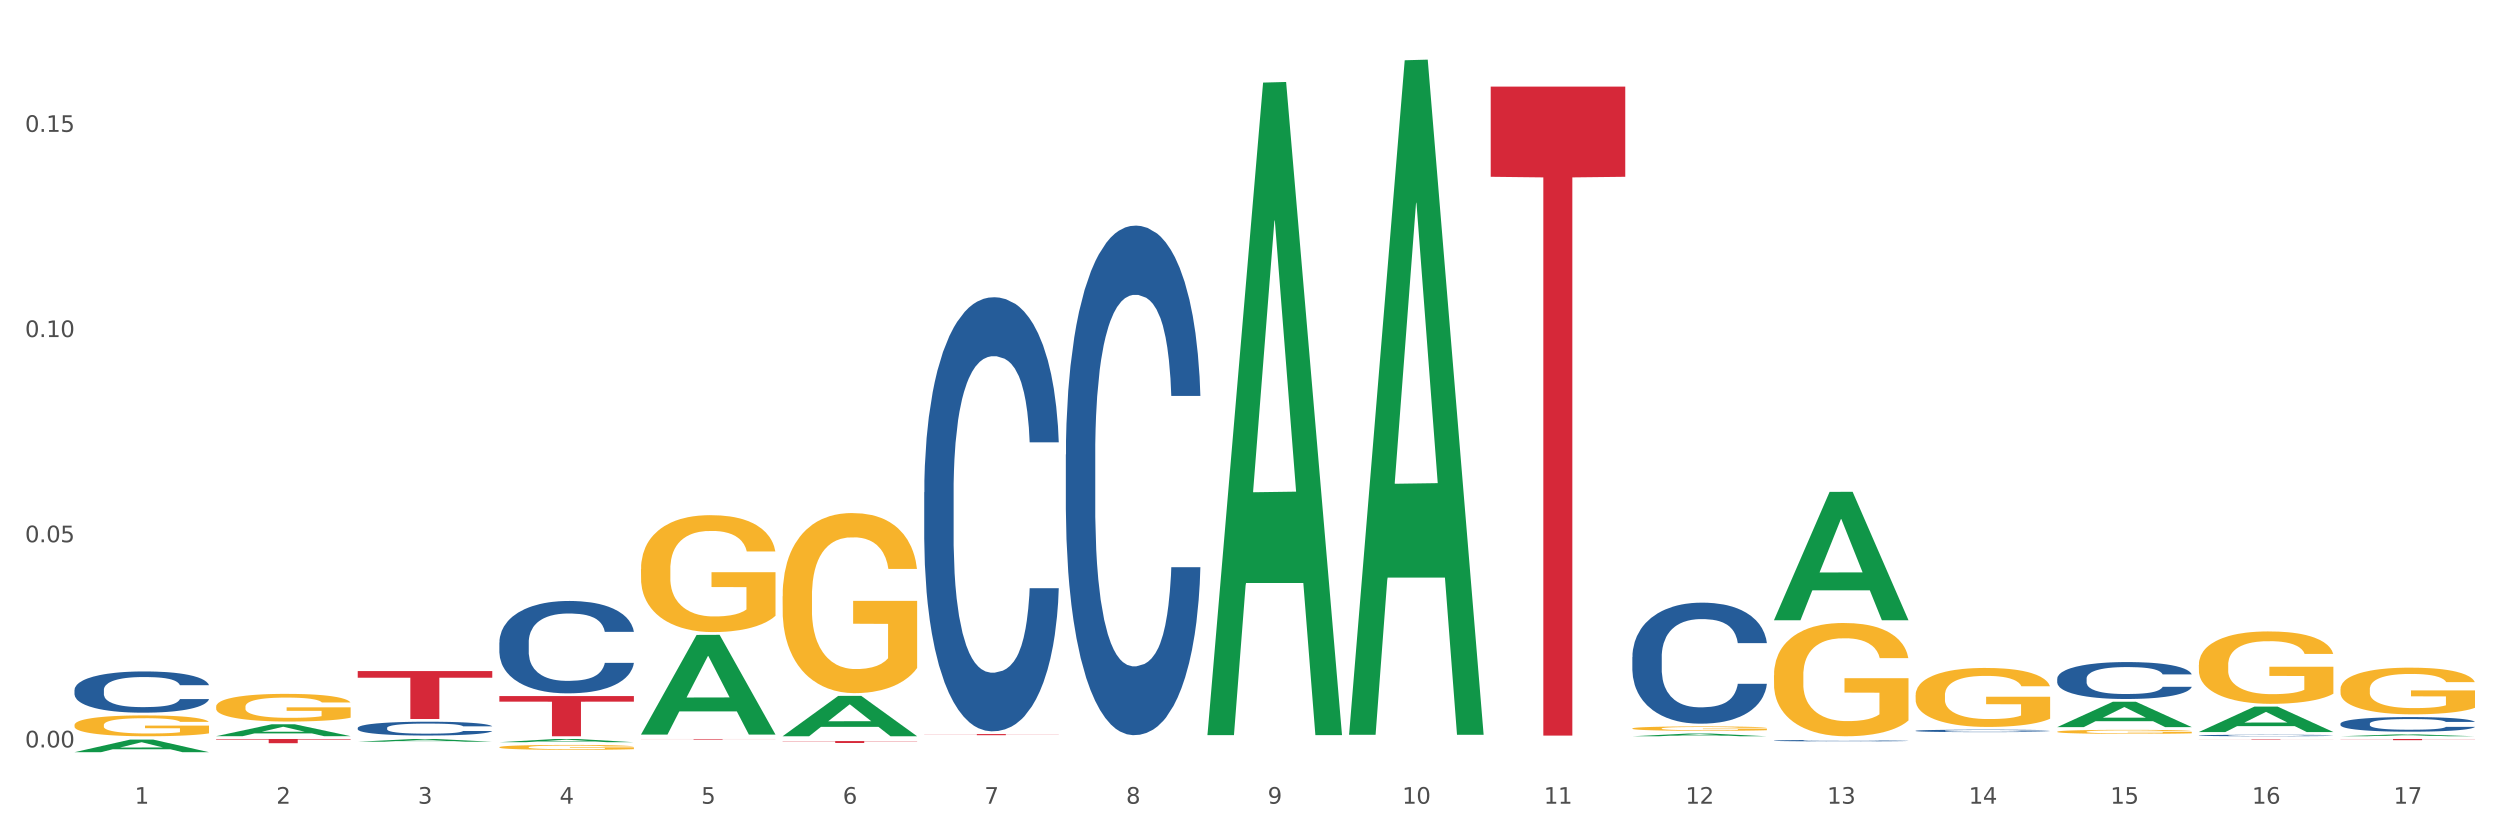 <?xml version="1.0" encoding="utf-8" standalone="no"?>
<!DOCTYPE svg PUBLIC "-//W3C//DTD SVG 1.1//EN"
  "http://www.w3.org/Graphics/SVG/1.1/DTD/svg11.dtd">
<svg xmlns:xlink="http://www.w3.org/1999/xlink" width="1080pt" height="360pt" viewBox="0 0 1080 360" xmlns="http://www.w3.org/2000/svg" version="1.1">
 <rect x="0" y="0" width="1080" height="360" fill="#333333" stroke="none"/>
 <defs>
  <style type="text/css">*{stroke-linejoin: round; stroke-linecap: butt}</style>
 </defs>
 <g id="figure_1">
  <g id="patch_1">
   <path d="M 0 360 
L 1080 360 
L 1080 0 
L 0 0 
z
" style="fill: #ffffff; stroke: #ffffff; stroke-linejoin: miter"/>
  </g>
  <g id="axes_1">
   <g id="matplotlib.axis_1">
    <g id="xtick_1">
     <g id="text_1">
      <!-- 1 -->
      <g style="fill: #4d4d4d" transform="translate(58.182 347.204) scale(0.096 -0.096)">
       <defs>
        <path id="DejaVuSans-31" d="M 794 531 
L 1825 531 
L 1825 4091 
L 703 3866 
L 703 4441 
L 1819 4666 
L 2450 4666 
L 2450 531 
L 3481 531 
L 3481 0 
L 794 0 
L 794 531 
z
" transform="scale(0.016)"/>
       </defs>
       <use xlink:href="#DejaVuSans-31"/>
      </g>
     </g>
    </g>
    <g id="xtick_2">
     <g id="text_2">
      <!-- 2 -->
      <g style="fill: #4d4d4d" transform="translate(119.364 347.204) scale(0.096 -0.096)">
       <defs>
        <path id="DejaVuSans-32" d="M 1228 531 
L 3431 531 
L 3431 0 
L 469 0 
L 469 531 
Q 828 903 1448 1529 
Q 2069 2156 2228 2338 
Q 2531 2678 2651 2914 
Q 2772 3150 2772 3378 
Q 2772 3750 2511 3984 
Q 2250 4219 1831 4219 
Q 1534 4219 1204 4116 
Q 875 4013 500 3803 
L 500 4441 
Q 881 4594 1212 4672 
Q 1544 4750 1819 4750 
Q 2544 4750 2975 4387 
Q 3406 4025 3406 3419 
Q 3406 3131 3298 2873 
Q 3191 2616 2906 2266 
Q 2828 2175 2409 1742 
Q 1991 1309 1228 531 
z
" transform="scale(0.016)"/>
       </defs>
       <use xlink:href="#DejaVuSans-32"/>
      </g>
     </g>
    </g>
    <g id="xtick_3">
     <g id="text_3">
      <!-- 3 -->
      <g style="fill: #4d4d4d" transform="translate(180.545 347.204) scale(0.096 -0.096)">
       <defs>
        <path id="DejaVuSans-33" d="M 2597 2516 
Q 3050 2419 3304 2112 
Q 3559 1806 3559 1356 
Q 3559 666 3084 287 
Q 2609 -91 1734 -91 
Q 1441 -91 1130 -33 
Q 819 25 488 141 
L 488 750 
Q 750 597 1062 519 
Q 1375 441 1716 441 
Q 2309 441 2620 675 
Q 2931 909 2931 1356 
Q 2931 1769 2642 2001 
Q 2353 2234 1838 2234 
L 1294 2234 
L 1294 2753 
L 1863 2753 
Q 2328 2753 2575 2939 
Q 2822 3125 2822 3475 
Q 2822 3834 2567 4026 
Q 2313 4219 1838 4219 
Q 1578 4219 1281 4162 
Q 984 4106 628 3988 
L 628 4550 
Q 988 4650 1302 4700 
Q 1616 4750 1894 4750 
Q 2613 4750 3031 4423 
Q 3450 4097 3450 3541 
Q 3450 3153 3228 2886 
Q 3006 2619 2597 2516 
z
" transform="scale(0.016)"/>
       </defs>
       <use xlink:href="#DejaVuSans-33"/>
      </g>
     </g>
    </g>
    <g id="xtick_4">
     <g id="text_4">
      <!-- 4 -->
      <g style="fill: #4d4d4d" transform="translate(241.726 347.204) scale(0.096 -0.096)">
       <defs>
        <path id="DejaVuSans-34" d="M 2419 4116 
L 825 1625 
L 2419 1625 
L 2419 4116 
z
M 2253 4666 
L 3047 4666 
L 3047 1625 
L 3713 1625 
L 3713 1100 
L 3047 1100 
L 3047 0 
L 2419 0 
L 2419 1100 
L 313 1100 
L 313 1709 
L 2253 4666 
z
" transform="scale(0.016)"/>
       </defs>
       <use xlink:href="#DejaVuSans-34"/>
      </g>
     </g>
    </g>
    <g id="xtick_5">
     <g id="text_5">
      <!-- 5 -->
      <g style="fill: #4d4d4d" transform="translate(302.908 347.204) scale(0.096 -0.096)">
       <defs>
        <path id="DejaVuSans-35" d="M 691 4666 
L 3169 4666 
L 3169 4134 
L 1269 4134 
L 1269 2991 
Q 1406 3038 1543 3061 
Q 1681 3084 1819 3084 
Q 2600 3084 3056 2656 
Q 3513 2228 3513 1497 
Q 3513 744 3044 326 
Q 2575 -91 1722 -91 
Q 1428 -91 1123 -41 
Q 819 9 494 109 
L 494 744 
Q 775 591 1075 516 
Q 1375 441 1709 441 
Q 2250 441 2565 725 
Q 2881 1009 2881 1497 
Q 2881 1984 2565 2268 
Q 2250 2553 1709 2553 
Q 1456 2553 1204 2497 
Q 953 2441 691 2322 
L 691 4666 
z
" transform="scale(0.016)"/>
       </defs>
       <use xlink:href="#DejaVuSans-35"/>
      </g>
     </g>
    </g>
    <g id="xtick_6">
     <g id="text_6">
      <!-- 6 -->
      <g style="fill: #4d4d4d" transform="translate(364.089 347.204) scale(0.096 -0.096)">
       <defs>
        <path id="DejaVuSans-36" d="M 2113 2584 
Q 1688 2584 1439 2293 
Q 1191 2003 1191 1497 
Q 1191 994 1439 701 
Q 1688 409 2113 409 
Q 2538 409 2786 701 
Q 3034 994 3034 1497 
Q 3034 2003 2786 2293 
Q 2538 2584 2113 2584 
z
M 3366 4563 
L 3366 3988 
Q 3128 4100 2886 4159 
Q 2644 4219 2406 4219 
Q 1781 4219 1451 3797 
Q 1122 3375 1075 2522 
Q 1259 2794 1537 2939 
Q 1816 3084 2150 3084 
Q 2853 3084 3261 2657 
Q 3669 2231 3669 1497 
Q 3669 778 3244 343 
Q 2819 -91 2113 -91 
Q 1303 -91 875 529 
Q 447 1150 447 2328 
Q 447 3434 972 4092 
Q 1497 4750 2381 4750 
Q 2619 4750 2861 4703 
Q 3103 4656 3366 4563 
z
" transform="scale(0.016)"/>
       </defs>
       <use xlink:href="#DejaVuSans-36"/>
      </g>
     </g>
    </g>
    <g id="xtick_7">
     <g id="text_7">
      <!-- 7 -->
      <g style="fill: #4d4d4d" transform="translate(425.271 347.204) scale(0.096 -0.096)">
       <defs>
        <path id="DejaVuSans-37" d="M 525 4666 
L 3525 4666 
L 3525 4397 
L 1831 0 
L 1172 0 
L 2766 4134 
L 525 4134 
L 525 4666 
z
" transform="scale(0.016)"/>
       </defs>
       <use xlink:href="#DejaVuSans-37"/>
      </g>
     </g>
    </g>
    <g id="xtick_8">
     <g id="text_8">
      <!-- 8 -->
      <g style="fill: #4d4d4d" transform="translate(486.452 347.204) scale(0.096 -0.096)">
       <defs>
        <path id="DejaVuSans-38" d="M 2034 2216 
Q 1584 2216 1326 1975 
Q 1069 1734 1069 1313 
Q 1069 891 1326 650 
Q 1584 409 2034 409 
Q 2484 409 2743 651 
Q 3003 894 3003 1313 
Q 3003 1734 2745 1975 
Q 2488 2216 2034 2216 
z
M 1403 2484 
Q 997 2584 770 2862 
Q 544 3141 544 3541 
Q 544 4100 942 4425 
Q 1341 4750 2034 4750 
Q 2731 4750 3128 4425 
Q 3525 4100 3525 3541 
Q 3525 3141 3298 2862 
Q 3072 2584 2669 2484 
Q 3125 2378 3379 2068 
Q 3634 1759 3634 1313 
Q 3634 634 3220 271 
Q 2806 -91 2034 -91 
Q 1263 -91 848 271 
Q 434 634 434 1313 
Q 434 1759 690 2068 
Q 947 2378 1403 2484 
z
M 1172 3481 
Q 1172 3119 1398 2916 
Q 1625 2713 2034 2713 
Q 2441 2713 2670 2916 
Q 2900 3119 2900 3481 
Q 2900 3844 2670 4047 
Q 2441 4250 2034 4250 
Q 1625 4250 1398 4047 
Q 1172 3844 1172 3481 
z
" transform="scale(0.016)"/>
       </defs>
       <use xlink:href="#DejaVuSans-38"/>
      </g>
     </g>
    </g>
    <g id="xtick_9">
     <g id="text_9">
      <!-- 9 -->
      <g style="fill: #4d4d4d" transform="translate(547.634 347.204) scale(0.096 -0.096)">
       <defs>
        <path id="DejaVuSans-39" d="M 703 97 
L 703 672 
Q 941 559 1184 500 
Q 1428 441 1663 441 
Q 2288 441 2617 861 
Q 2947 1281 2994 2138 
Q 2813 1869 2534 1725 
Q 2256 1581 1919 1581 
Q 1219 1581 811 2004 
Q 403 2428 403 3163 
Q 403 3881 828 4315 
Q 1253 4750 1959 4750 
Q 2769 4750 3195 4129 
Q 3622 3509 3622 2328 
Q 3622 1225 3098 567 
Q 2575 -91 1691 -91 
Q 1453 -91 1209 -44 
Q 966 3 703 97 
z
M 1959 2075 
Q 2384 2075 2632 2365 
Q 2881 2656 2881 3163 
Q 2881 3666 2632 3958 
Q 2384 4250 1959 4250 
Q 1534 4250 1286 3958 
Q 1038 3666 1038 3163 
Q 1038 2656 1286 2365 
Q 1534 2075 1959 2075 
z
" transform="scale(0.016)"/>
       </defs>
       <use xlink:href="#DejaVuSans-39"/>
      </g>
     </g>
    </g>
    <g id="xtick_10">
     <g id="text_10">
      <!-- 10 -->
      <g style="fill: #4d4d4d" transform="translate(605.761 347.204) scale(0.096 -0.096)">
       <defs>
        <path id="DejaVuSans-30" d="M 2034 4250 
Q 1547 4250 1301 3770 
Q 1056 3291 1056 2328 
Q 1056 1369 1301 889 
Q 1547 409 2034 409 
Q 2525 409 2770 889 
Q 3016 1369 3016 2328 
Q 3016 3291 2770 3770 
Q 2525 4250 2034 4250 
z
M 2034 4750 
Q 2819 4750 3233 4129 
Q 3647 3509 3647 2328 
Q 3647 1150 3233 529 
Q 2819 -91 2034 -91 
Q 1250 -91 836 529 
Q 422 1150 422 2328 
Q 422 3509 836 4129 
Q 1250 4750 2034 4750 
z
" transform="scale(0.016)"/>
       </defs>
       <use xlink:href="#DejaVuSans-31"/>
       <use xlink:href="#DejaVuSans-30" transform="translate(63.623 0)"/>
      </g>
     </g>
    </g>
    <g id="xtick_11">
     <g id="text_11">
      <!-- 11 -->
      <g style="fill: #4d4d4d" transform="translate(666.942 347.204) scale(0.096 -0.096)">
       <use xlink:href="#DejaVuSans-31"/>
       <use xlink:href="#DejaVuSans-31" transform="translate(63.623 0)"/>
      </g>
     </g>
    </g>
    <g id="xtick_12">
     <g id="text_12">
      <!-- 12 -->
      <g style="fill: #4d4d4d" transform="translate(728.124 347.204) scale(0.096 -0.096)">
       <use xlink:href="#DejaVuSans-31"/>
       <use xlink:href="#DejaVuSans-32" transform="translate(63.623 0)"/>
      </g>
     </g>
    </g>
    <g id="xtick_13">
     <g id="text_13">
      <!-- 13 -->
      <g style="fill: #4d4d4d" transform="translate(789.305 347.204) scale(0.096 -0.096)">
       <use xlink:href="#DejaVuSans-31"/>
       <use xlink:href="#DejaVuSans-33" transform="translate(63.623 0)"/>
      </g>
     </g>
    </g>
    <g id="xtick_14">
     <g id="text_14">
      <!-- 14 -->
      <g style="fill: #4d4d4d" transform="translate(850.487 347.204) scale(0.096 -0.096)">
       <use xlink:href="#DejaVuSans-31"/>
       <use xlink:href="#DejaVuSans-34" transform="translate(63.623 0)"/>
      </g>
     </g>
    </g>
    <g id="xtick_15">
     <g id="text_15">
      <!-- 15 -->
      <g style="fill: #4d4d4d" transform="translate(911.668 347.204) scale(0.096 -0.096)">
       <use xlink:href="#DejaVuSans-31"/>
       <use xlink:href="#DejaVuSans-35" transform="translate(63.623 0)"/>
      </g>
     </g>
    </g>
    <g id="xtick_16">
     <g id="text_16">
      <!-- 16 -->
      <g style="fill: #4d4d4d" transform="translate(972.849 347.204) scale(0.096 -0.096)">
       <use xlink:href="#DejaVuSans-31"/>
       <use xlink:href="#DejaVuSans-36" transform="translate(63.623 0)"/>
      </g>
     </g>
    </g>
    <g id="xtick_17">
     <g id="text_17">
      <!-- 17 -->
      <g style="fill: #4d4d4d" transform="translate(1034.031 347.204) scale(0.096 -0.096)">
       <use xlink:href="#DejaVuSans-31"/>
       <use xlink:href="#DejaVuSans-37" transform="translate(63.623 0)"/>
      </g>
     </g>
    </g>
    <g id="xtick_18"/>
    <g id="xtick_19"/>
    <g id="xtick_20"/>
    <g id="xtick_21"/>
    <g id="xtick_22"/>
    <g id="xtick_23"/>
    <g id="xtick_24"/>
    <g id="xtick_25"/>
    <g id="xtick_26"/>
    <g id="xtick_27"/>
    <g id="xtick_28"/>
    <g id="xtick_29"/>
    <g id="xtick_30"/>
    <g id="xtick_31"/>
    <g id="xtick_32"/>
    <g id="xtick_33"/>
   </g>
   <g id="matplotlib.axis_2">
    <g id="ytick_1">
     <g id="text_18">
      <!-- 0.00 -->
      <g style="fill: #4d4d4d" transform="translate(10.8 322.891) scale(0.096 -0.096)">
       <defs>
        <path id="DejaVuSans-2e" d="M 684 794 
L 1344 794 
L 1344 0 
L 684 0 
L 684 794 
z
" transform="scale(0.016)"/>
       </defs>
       <use xlink:href="#DejaVuSans-30"/>
       <use xlink:href="#DejaVuSans-2e" transform="translate(63.623 0)"/>
       <use xlink:href="#DejaVuSans-30" transform="translate(95.41 0)"/>
       <use xlink:href="#DejaVuSans-30" transform="translate(159.033 0)"/>
      </g>
     </g>
    </g>
    <g id="ytick_2">
     <g id="text_19">
      <!-- 0.05 -->
      <g style="fill: #4d4d4d" transform="translate(10.8 234.25) scale(0.096 -0.096)">
       <use xlink:href="#DejaVuSans-30"/>
       <use xlink:href="#DejaVuSans-2e" transform="translate(63.623 0)"/>
       <use xlink:href="#DejaVuSans-30" transform="translate(95.41 0)"/>
       <use xlink:href="#DejaVuSans-35" transform="translate(159.033 0)"/>
      </g>
     </g>
    </g>
    <g id="ytick_3">
     <g id="text_20">
      <!-- 0.10 -->
      <g style="fill: #4d4d4d" transform="translate(10.8 145.609) scale(0.096 -0.096)">
       <use xlink:href="#DejaVuSans-30"/>
       <use xlink:href="#DejaVuSans-2e" transform="translate(63.623 0)"/>
       <use xlink:href="#DejaVuSans-31" transform="translate(95.41 0)"/>
       <use xlink:href="#DejaVuSans-30" transform="translate(159.033 0)"/>
      </g>
     </g>
    </g>
    <g id="ytick_4">
     <g id="text_21">
      <!-- 0.15 -->
      <g style="fill: #4d4d4d" transform="translate(10.8 56.968) scale(0.096 -0.096)">
       <use xlink:href="#DejaVuSans-30"/>
       <use xlink:href="#DejaVuSans-2e" transform="translate(63.623 0)"/>
       <use xlink:href="#DejaVuSans-31" transform="translate(95.41 0)"/>
       <use xlink:href="#DejaVuSans-35" transform="translate(159.033 0)"/>
      </g>
     </g>
    </g>
    <g id="ytick_5"/>
    <g id="ytick_6"/>
    <g id="ytick_7"/>
   </g>
   <g id="PolyCollection_1">
    <path d="M 93.356 319.244 
L 151.479 319.244 
L 151.479 319.497 
L 128.615 319.498 
L 128.615 321.063 
L 116.082 321.063 
L 116.082 319.498 
L 93.356 319.497 
L 93.356 319.245 
L 93.356 319.244 
z
" clip-path="url(#p28a5fc336d)" style="fill: #d62839"/>
    <path d="M 32.175 324.939 
L 32.235 324.934 
L 56.203 319.503 
L 66.15 319.498 
L 90.297 324.95 
L 78.793 324.95 
L 73.58 323.68 
L 48.833 323.68 
L 48.653 323.701 
L 43.62 324.95 
L 32.175 324.95 
L 32.175 324.939 
L 51.949 322.923 
L 70.464 322.917 
L 61.296 320.66 
L 61.176 320.65 
L 61.056 320.665 
L 51.889 322.917 
L 51.949 322.923 
L 32.175 324.939 
z
" clip-path="url(#p28a5fc336d)" style="fill: #109648"/>
    <path d="M 1011.078 318.068 
L 1011.138 318.068 
L 1035.106 317.268 
L 1045.052 317.268 
L 1069.2 318.07 
L 1057.695 318.07 
L 1052.482 317.883 
L 1027.735 317.883 
L 1027.556 317.886 
L 1022.522 318.07 
L 1011.078 318.07 
L 1011.078 318.068 
L 1030.851 317.771 
L 1049.366 317.771 
L 1040.199 317.439 
L 1040.079 317.437 
L 1039.959 317.439 
L 1030.791 317.771 
L 1030.851 317.771 
L 1011.078 318.068 
z
" clip-path="url(#p28a5fc336d)" style="fill: #109648"/>
    <path d="M 582.808 316.895 
L 582.868 316.621 
L 606.836 26.033 
L 616.782 25.759 
L 640.93 317.442 
L 629.425 317.442 
L 624.212 249.52 
L 599.465 249.52 
L 599.286 250.615 
L 594.252 317.442 
L 582.808 317.442 
L 582.808 316.895 
L 602.581 208.986 
L 621.097 208.712 
L 611.929 87.93 
L 611.809 87.383 
L 611.689 88.204 
L 602.521 208.712 
L 602.581 208.986 
L 582.808 316.895 
z
" clip-path="url(#p28a5fc336d)" style="fill: #109648"/>
    <path d="M 705.171 318.068 
L 705.23 318.066 
L 729.198 316.893 
L 739.145 316.892 
L 763.293 318.07 
L 751.788 318.07 
L 746.575 317.796 
L 721.828 317.796 
L 721.649 317.8 
L 716.615 318.07 
L 705.171 318.07 
L 705.171 318.068 
L 724.944 317.632 
L 743.459 317.631 
L 734.292 317.143 
L 734.172 317.141 
L 734.052 317.144 
L 724.884 317.631 
L 724.944 317.632 
L 705.171 318.068 
z
" clip-path="url(#p28a5fc336d)" style="fill: #109648"/>
    <path d="M 766.352 267.851 
L 766.412 267.799 
L 790.38 212.496 
L 800.327 212.444 
L 824.474 267.955 
L 812.97 267.955 
L 807.757 255.029 
L 783.01 255.029 
L 782.83 255.237 
L 777.797 267.955 
L 766.352 267.955 
L 766.352 267.851 
L 786.126 247.314 
L 804.641 247.262 
L 795.473 224.276 
L 795.353 224.172 
L 795.233 224.328 
L 786.066 247.262 
L 786.126 247.314 
L 766.352 267.851 
z
" clip-path="url(#p28a5fc336d)" style="fill: #109648"/>
    <path d="M 888.715 314.096 
L 888.775 314.086 
L 912.743 303.155 
L 922.689 303.145 
L 946.837 314.117 
L 935.333 314.117 
L 930.12 311.562 
L 905.373 311.562 
L 905.193 311.603 
L 900.16 314.117 
L 888.715 314.117 
L 888.715 314.096 
L 908.488 310.037 
L 927.004 310.027 
L 917.836 305.483 
L 917.716 305.463 
L 917.596 305.494 
L 908.428 310.027 
L 908.488 310.037 
L 888.715 314.096 
z
" clip-path="url(#p28a5fc336d)" style="fill: #109648"/>
    <path d="M 949.896 316.222 
L 949.956 316.212 
L 973.924 305.246 
L 983.871 305.236 
L 1008.019 316.243 
L 996.514 316.243 
L 991.301 313.679 
L 966.554 313.679 
L 966.374 313.721 
L 961.341 316.243 
L 949.896 316.243 
L 949.896 316.222 
L 969.67 312.15 
L 988.185 312.14 
L 979.017 307.582 
L 978.897 307.561 
L 978.778 307.592 
L 969.61 312.14 
L 969.67 312.15 
L 949.896 316.222 
z
" clip-path="url(#p28a5fc336d)" style="fill: #109648"/>
    <path d="M 888.715 316.099 
L 888.783 316.097 
L 888.783 316.04 
L 888.921 315.99 
L 889.607 315.87 
L 890.636 315.771 
L 891.391 315.719 
L 892.146 315.676 
L 893.038 315.632 
L 894.136 315.588 
L 896.126 315.522 
L 897.361 315.489 
L 898.871 315.454 
L 901.616 315.402 
L 903.606 315.374 
L 905.664 315.35 
L 909.027 315.321 
L 911.223 315.308 
L 913.556 315.299 
L 916.369 315.292 
L 918.497 315.291 
L 923.163 315.295 
L 927.143 315.31 
L 929.064 315.321 
L 931.535 315.34 
L 932.838 315.353 
L 934.966 315.378 
L 937.162 315.412 
L 938.671 315.441 
L 940.936 315.495 
L 942.651 315.549 
L 944.23 315.616 
L 945.053 315.663 
L 945.671 315.706 
L 946.22 315.755 
L 946.769 315.834 
L 934.417 315.834 
L 933.936 315.778 
L 933.182 315.725 
L 932.084 315.674 
L 931.123 315.642 
L 929.476 315.602 
L 927.966 315.577 
L 926.388 315.557 
L 924.467 315.541 
L 922.957 315.533 
L 920.83 315.527 
L 916.644 315.529 
L 913.83 315.541 
L 911.909 315.557 
L 910.674 315.572 
L 909.576 315.588 
L 908.341 315.61 
L 906.899 315.644 
L 905.87 315.674 
L 904.841 315.712 
L 904.017 315.751 
L 903.263 315.795 
L 902.645 315.843 
L 902.165 315.893 
L 901.753 315.953 
L 901.41 316.054 
L 901.41 316.273 
L 901.547 316.322 
L 901.89 316.388 
L 902.302 316.437 
L 902.988 316.496 
L 903.606 316.536 
L 904.772 316.594 
L 906.076 316.642 
L 907.105 316.672 
L 908.135 316.698 
L 909.919 316.733 
L 911.909 316.762 
L 913.624 316.779 
L 915.958 316.795 
L 917.536 316.802 
L 918.908 316.805 
L 922.271 316.805 
L 924.672 316.8 
L 927.349 316.789 
L 929.407 316.774 
L 931.123 316.757 
L 933.044 316.728 
L 934.279 316.701 
L 934.279 316.367 
L 919.183 316.365 
L 919.183 316.143 
L 946.837 316.143 
L 946.837 316.795 
L 945.671 316.829 
L 944.367 316.859 
L 942.994 316.886 
L 940.936 316.92 
L 938.465 316.952 
L 936.269 316.974 
L 933.936 316.993 
L 931.191 317.011 
L 927.623 317.027 
L 925.427 317.033 
L 922.682 317.038 
L 919.457 317.039 
L 916.644 317.036 
L 913.899 317.028 
L 911.017 317.014 
L 908.203 316.993 
L 906.076 316.972 
L 903.949 316.947 
L 901.684 316.913 
L 899.9 316.881 
L 898.528 316.853 
L 897.018 316.816 
L 895.371 316.768 
L 894.136 316.725 
L 893.038 316.68 
L 891.871 316.623 
L 891.048 316.573 
L 890.224 316.511 
L 889.744 316.465 
L 889.195 316.393 
L 888.783 316.292 
L 888.715 316.099 
z
" clip-path="url(#p28a5fc336d)" style="fill: #f7b32b"/>
    <path d="M 338.082 318.037 
L 338.142 318.021 
L 362.11 300.63 
L 372.057 300.614 
L 396.204 318.07 
L 384.7 318.07 
L 379.487 314.005 
L 354.74 314.005 
L 354.56 314.071 
L 349.527 318.07 
L 338.082 318.07 
L 338.082 318.037 
L 357.856 311.579 
L 376.371 311.563 
L 367.203 304.335 
L 367.083 304.302 
L 366.963 304.351 
L 357.796 311.563 
L 357.856 311.579 
L 338.082 318.037 
z
" clip-path="url(#p28a5fc336d)" style="fill: #109648"/>
    <path d="M 93.356 305.275 
L 93.425 305.264 
L 93.425 304.871 
L 93.562 304.532 
L 94.248 303.714 
L 95.278 303.037 
L 96.033 302.677 
L 96.787 302.382 
L 97.68 302.087 
L 98.778 301.782 
L 100.768 301.334 
L 102.003 301.105 
L 103.512 300.865 
L 106.257 300.516 
L 108.247 300.319 
L 110.306 300.156 
L 113.668 299.959 
L 115.864 299.872 
L 118.197 299.806 
L 121.011 299.763 
L 123.138 299.752 
L 127.804 299.784 
L 131.784 299.883 
L 133.706 299.959 
L 136.176 300.09 
L 137.48 300.177 
L 139.607 300.352 
L 141.803 300.581 
L 143.313 300.778 
L 145.577 301.149 
L 147.293 301.52 
L 148.871 301.978 
L 149.695 302.295 
L 150.312 302.59 
L 150.861 302.928 
L 151.41 303.463 
L 139.058 303.463 
L 138.578 303.081 
L 137.823 302.721 
L 136.725 302.371 
L 135.764 302.153 
L 134.118 301.88 
L 132.608 301.705 
L 131.03 301.574 
L 129.108 301.465 
L 127.599 301.411 
L 125.471 301.367 
L 121.285 301.378 
L 118.472 301.465 
L 116.55 301.574 
L 115.315 301.673 
L 114.217 301.782 
L 112.982 301.935 
L 111.541 302.164 
L 110.512 302.371 
L 109.482 302.633 
L 108.659 302.895 
L 107.904 303.201 
L 107.287 303.528 
L 106.806 303.867 
L 106.394 304.281 
L 106.051 304.969 
L 106.051 306.464 
L 106.189 306.803 
L 106.532 307.25 
L 106.943 307.589 
L 107.63 307.992 
L 108.247 308.265 
L 109.414 308.658 
L 110.718 308.986 
L 111.747 309.193 
L 112.776 309.368 
L 114.56 309.608 
L 116.55 309.804 
L 118.266 309.924 
L 120.599 310.033 
L 122.177 310.077 
L 123.55 310.099 
L 126.912 310.099 
L 129.314 310.066 
L 131.99 309.99 
L 134.049 309.892 
L 135.764 309.772 
L 137.686 309.575 
L 138.921 309.389 
L 138.921 307.108 
L 123.824 307.097 
L 123.824 305.58 
L 151.479 305.58 
L 151.479 310.033 
L 150.312 310.263 
L 149.008 310.47 
L 147.636 310.656 
L 145.577 310.885 
L 143.107 311.103 
L 140.911 311.256 
L 138.578 311.387 
L 135.833 311.507 
L 132.265 311.616 
L 130.069 311.66 
L 127.324 311.693 
L 124.099 311.703 
L 121.285 311.682 
L 118.54 311.627 
L 115.658 311.529 
L 112.845 311.387 
L 110.718 311.245 
L 108.59 311.07 
L 106.326 310.841 
L 104.542 310.623 
L 103.169 310.426 
L 101.66 310.175 
L 100.013 309.848 
L 98.778 309.553 
L 97.68 309.248 
L 96.513 308.855 
L 95.69 308.516 
L 94.866 308.091 
L 94.386 307.774 
L 93.837 307.283 
L 93.425 306.595 
L 93.356 305.275 
z
" clip-path="url(#p28a5fc336d)" style="fill: #f7b32b"/>
    <path d="M 32.175 313.221 
L 32.244 313.213 
L 32.244 312.917 
L 32.381 312.662 
L 33.067 312.044 
L 34.096 311.534 
L 34.851 311.262 
L 35.606 311.04 
L 36.498 310.818 
L 37.596 310.587 
L 39.586 310.25 
L 40.821 310.077 
L 42.331 309.896 
L 45.076 309.632 
L 47.066 309.484 
L 49.124 309.361 
L 52.487 309.212 
L 54.683 309.147 
L 57.016 309.097 
L 59.829 309.064 
L 61.957 309.056 
L 66.623 309.081 
L 70.603 309.155 
L 72.524 309.212 
L 74.995 309.311 
L 76.299 309.377 
L 78.426 309.509 
L 80.622 309.682 
L 82.131 309.83 
L 84.396 310.11 
L 86.111 310.39 
L 87.69 310.735 
L 88.513 310.974 
L 89.131 311.196 
L 89.68 311.452 
L 90.229 311.855 
L 77.877 311.855 
L 77.397 311.567 
L 76.642 311.295 
L 75.544 311.032 
L 74.583 310.867 
L 72.936 310.661 
L 71.426 310.53 
L 69.848 310.431 
L 67.927 310.348 
L 66.417 310.307 
L 64.29 310.274 
L 60.104 310.283 
L 57.29 310.348 
L 55.369 310.431 
L 54.134 310.505 
L 53.036 310.587 
L 51.801 310.702 
L 50.36 310.875 
L 49.33 311.032 
L 48.301 311.229 
L 47.478 311.427 
L 46.723 311.657 
L 46.105 311.904 
L 45.625 312.159 
L 45.213 312.472 
L 44.87 312.991 
L 44.87 314.119 
L 45.007 314.374 
L 45.35 314.711 
L 45.762 314.966 
L 46.448 315.271 
L 47.066 315.477 
L 48.232 315.773 
L 49.536 316.02 
L 50.566 316.176 
L 51.595 316.308 
L 53.379 316.489 
L 55.369 316.637 
L 57.085 316.728 
L 59.418 316.81 
L 60.996 316.843 
L 62.368 316.86 
L 65.731 316.86 
L 68.133 316.835 
L 70.809 316.777 
L 72.868 316.703 
L 74.583 316.613 
L 76.504 316.465 
L 77.74 316.325 
L 77.74 314.604 
L 62.643 314.596 
L 62.643 313.452 
L 90.297 313.452 
L 90.297 316.81 
L 89.131 316.983 
L 87.827 317.14 
L 86.455 317.28 
L 84.396 317.452 
L 81.926 317.617 
L 79.73 317.732 
L 77.397 317.831 
L 74.652 317.922 
L 71.083 318.004 
L 68.887 318.037 
L 66.143 318.062 
L 62.917 318.07 
L 60.104 318.053 
L 57.359 318.012 
L 54.477 317.938 
L 51.663 317.831 
L 49.536 317.724 
L 47.409 317.592 
L 45.144 317.419 
L 43.36 317.255 
L 41.988 317.107 
L 40.478 316.917 
L 38.831 316.67 
L 37.596 316.448 
L 36.498 316.218 
L 35.332 315.921 
L 34.508 315.666 
L 33.685 315.345 
L 33.204 315.106 
L 32.655 314.736 
L 32.244 314.217 
L 32.175 313.221 
z
" clip-path="url(#p28a5fc336d)" style="fill: #f7b32b"/>
    <path d="M 154.538 320.433 
L 154.598 320.431 
L 178.566 319.245 
L 188.512 319.244 
L 212.66 320.435 
L 201.156 320.435 
L 195.943 320.157 
L 171.196 320.157 
L 171.016 320.162 
L 165.983 320.435 
L 154.538 320.435 
L 154.538 320.433 
L 174.311 319.992 
L 192.827 319.991 
L 183.659 319.498 
L 183.539 319.495 
L 183.419 319.499 
L 174.251 319.991 
L 174.311 319.992 
L 154.538 320.433 
z
" clip-path="url(#p28a5fc336d)" style="fill: #109648"/>
    <path d="M 215.719 320.634 
L 215.779 320.632 
L 239.747 319.245 
L 249.694 319.244 
L 273.842 320.636 
L 262.337 320.636 
L 257.124 320.312 
L 232.377 320.312 
L 232.197 320.317 
L 227.164 320.636 
L 215.719 320.636 
L 215.719 320.634 
L 235.493 320.118 
L 254.008 320.117 
L 244.84 319.541 
L 244.72 319.538 
L 244.601 319.542 
L 235.433 320.117 
L 235.493 320.118 
L 215.719 320.634 
z
" clip-path="url(#p28a5fc336d)" style="fill: #109648"/>
    <path d="M 93.356 318.026 
L 93.416 318.022 
L 117.384 312.882 
L 127.331 312.877 
L 151.479 318.036 
L 139.974 318.036 
L 134.761 316.835 
L 110.014 316.835 
L 109.834 316.854 
L 104.801 318.036 
L 93.356 318.036 
L 93.356 318.026 
L 113.13 316.118 
L 131.645 316.113 
L 122.478 313.977 
L 122.358 313.967 
L 122.238 313.982 
L 113.07 316.113 
L 113.13 316.118 
L 93.356 318.026 
z
" clip-path="url(#p28a5fc336d)" style="fill: #109648"/>
    <path d="M 215.719 322.795 
L 215.788 322.793 
L 215.788 322.723 
L 215.925 322.662 
L 216.611 322.516 
L 217.641 322.396 
L 218.395 322.332 
L 219.15 322.279 
L 220.042 322.226 
L 221.14 322.172 
L 223.13 322.092 
L 224.366 322.051 
L 225.875 322.009 
L 228.62 321.946 
L 230.61 321.911 
L 232.669 321.882 
L 236.031 321.847 
L 238.227 321.832 
L 240.56 321.82 
L 243.374 321.812 
L 245.501 321.81 
L 250.167 321.816 
L 254.147 321.834 
L 256.069 321.847 
L 258.539 321.87 
L 259.843 321.886 
L 261.97 321.917 
L 264.166 321.958 
L 265.676 321.993 
L 267.94 322.059 
L 269.656 322.125 
L 271.234 322.207 
L 272.057 322.263 
L 272.675 322.316 
L 273.224 322.376 
L 273.773 322.472 
L 261.421 322.472 
L 260.941 322.403 
L 260.186 322.339 
L 259.088 322.277 
L 258.127 322.238 
L 256.48 322.19 
L 254.971 322.158 
L 253.392 322.135 
L 251.471 322.116 
L 249.961 322.106 
L 247.834 322.098 
L 243.648 322.1 
L 240.835 322.116 
L 238.913 322.135 
L 237.678 322.153 
L 236.58 322.172 
L 235.345 322.199 
L 233.904 322.24 
L 232.875 322.277 
L 231.845 322.324 
L 231.022 322.37 
L 230.267 322.425 
L 229.649 322.483 
L 229.169 322.544 
L 228.757 322.617 
L 228.414 322.74 
L 228.414 323.007 
L 228.551 323.067 
L 228.895 323.147 
L 229.306 323.207 
L 229.993 323.279 
L 230.61 323.328 
L 231.777 323.398 
L 233.08 323.456 
L 234.11 323.493 
L 235.139 323.524 
L 236.923 323.567 
L 238.913 323.602 
L 240.629 323.623 
L 242.962 323.643 
L 244.54 323.65 
L 245.913 323.654 
L 249.275 323.654 
L 251.677 323.649 
L 254.353 323.635 
L 256.412 323.617 
L 258.127 323.596 
L 260.049 323.561 
L 261.284 323.528 
L 261.284 323.121 
L 246.187 323.119 
L 246.187 322.849 
L 273.842 322.849 
L 273.842 323.643 
L 272.675 323.684 
L 271.371 323.72 
L 269.999 323.754 
L 267.94 323.794 
L 265.47 323.833 
L 263.274 323.861 
L 260.941 323.884 
L 258.196 323.905 
L 254.628 323.925 
L 252.432 323.933 
L 249.687 323.938 
L 246.462 323.94 
L 243.648 323.936 
L 240.903 323.927 
L 238.021 323.909 
L 235.208 323.884 
L 233.08 323.859 
L 230.953 323.827 
L 228.689 323.787 
L 226.905 323.748 
L 225.532 323.713 
L 224.022 323.668 
L 222.376 323.61 
L 221.14 323.557 
L 220.042 323.503 
L 218.876 323.433 
L 218.052 323.372 
L 217.229 323.296 
L 216.749 323.24 
L 216.2 323.152 
L 215.788 323.03 
L 215.719 322.795 
z
" clip-path="url(#p28a5fc336d)" style="fill: #f7b32b"/>
    <path d="M 521.626 317.038 
L 521.686 316.773 
L 545.654 35.676 
L 555.601 35.411 
L 579.749 317.568 
L 568.244 317.568 
L 563.031 251.863 
L 538.284 251.863 
L 538.104 252.923 
L 533.071 317.568 
L 521.626 317.568 
L 521.626 317.038 
L 541.4 212.653 
L 559.915 212.388 
L 550.747 95.551 
L 550.628 95.022 
L 550.508 95.816 
L 541.34 212.388 
L 541.4 212.653 
L 521.626 317.038 
z
" clip-path="url(#p28a5fc336d)" style="fill: #109648"/>
    <path d="M 276.901 317.277 
L 276.961 317.237 
L 300.929 274.282 
L 310.875 274.242 
L 335.023 317.358 
L 323.518 317.358 
L 318.305 307.318 
L 293.558 307.318 
L 293.379 307.48 
L 288.345 317.358 
L 276.901 317.358 
L 276.901 317.277 
L 296.674 301.326 
L 315.19 301.286 
L 306.022 283.432 
L 305.902 283.351 
L 305.782 283.472 
L 296.614 301.286 
L 296.674 301.326 
L 276.901 317.277 
z
" clip-path="url(#p28a5fc336d)" style="fill: #109648"/>
    <path d="M 276.901 319.244 
L 335.023 319.244 
L 335.023 319.28 
L 312.16 319.28 
L 312.16 319.504 
L 299.626 319.504 
L 299.626 319.28 
L 276.901 319.28 
L 276.901 319.244 
L 276.901 319.244 
z
" clip-path="url(#p28a5fc336d)" style="fill: #d62839"/>
    <path d="M 215.719 300.705 
L 273.842 300.705 
L 273.842 303.119 
L 250.978 303.135 
L 250.978 318.07 
L 238.445 318.07 
L 238.445 303.135 
L 215.719 303.119 
L 215.719 300.722 
L 215.719 300.705 
z
" clip-path="url(#p28a5fc336d)" style="fill: #d62839"/>
    <path d="M 399.263 317.114 
L 457.386 317.114 
L 457.386 317.183 
L 434.523 317.184 
L 434.523 317.611 
L 421.989 317.611 
L 421.989 317.184 
L 399.263 317.183 
L 399.263 317.115 
L 399.263 317.114 
z
" clip-path="url(#p28a5fc336d)" style="fill: #d62839"/>
    <path d="M 338.082 320.14 
L 396.204 320.14 
L 396.204 320.256 
L 373.341 320.256 
L 373.341 320.971 
L 360.808 320.971 
L 360.808 320.256 
L 338.082 320.256 
L 338.082 320.141 
L 338.082 320.14 
z
" clip-path="url(#p28a5fc336d)" style="fill: #d62839"/>
    <path d="M 949.896 319.244 
L 1008.019 319.244 
L 1008.019 319.272 
L 985.155 319.273 
L 985.155 319.451 
L 972.622 319.451 
L 972.622 319.273 
L 949.896 319.272 
L 949.896 319.244 
L 949.896 319.244 
z
" clip-path="url(#p28a5fc336d)" style="fill: #d62839"/>
    <path d="M 643.989 37.41 
L 702.112 37.41 
L 702.112 76.373 
L 679.248 76.636 
L 679.248 317.783 
L 666.715 317.783 
L 666.715 76.636 
L 643.989 76.373 
L 643.989 37.673 
L 643.989 37.41 
z
" clip-path="url(#p28a5fc336d)" style="fill: #d62839"/>
    <path d="M 1011.078 319.244 
L 1069.2 319.244 
L 1069.2 319.315 
L 1046.337 319.315 
L 1046.337 319.755 
L 1033.803 319.755 
L 1033.803 319.315 
L 1011.078 319.315 
L 1011.078 319.244 
L 1011.078 319.244 
z
" clip-path="url(#p28a5fc336d)" style="fill: #d62839"/>
    <path d="M 705.171 314.693 
L 705.239 314.691 
L 705.239 314.629 
L 705.376 314.575 
L 706.063 314.444 
L 707.092 314.336 
L 707.847 314.279 
L 708.602 314.232 
L 709.494 314.185 
L 710.592 314.136 
L 712.582 314.065 
L 713.817 314.028 
L 715.327 313.99 
L 718.071 313.934 
L 720.061 313.903 
L 722.12 313.877 
L 725.483 313.845 
L 727.678 313.831 
L 730.012 313.821 
L 732.825 313.814 
L 734.952 313.812 
L 739.619 313.817 
L 743.599 313.833 
L 745.52 313.845 
L 747.99 313.866 
L 749.294 313.88 
L 751.421 313.908 
L 753.617 313.944 
L 755.127 313.976 
L 757.391 314.035 
L 759.107 314.094 
L 760.685 314.167 
L 761.509 314.218 
L 762.126 314.265 
L 762.675 314.319 
L 763.224 314.404 
L 750.872 314.404 
L 750.392 314.343 
L 749.637 314.286 
L 748.539 314.23 
L 747.579 314.195 
L 745.932 314.152 
L 744.422 314.124 
L 742.844 314.103 
L 740.922 314.085 
L 739.413 314.077 
L 737.285 314.07 
L 733.099 314.072 
L 730.286 314.085 
L 728.365 314.103 
L 727.129 314.119 
L 726.031 314.136 
L 724.796 314.16 
L 723.355 314.197 
L 722.326 314.23 
L 721.297 314.272 
L 720.473 314.313 
L 719.718 314.362 
L 719.101 314.414 
L 718.62 314.468 
L 718.209 314.535 
L 717.866 314.644 
L 717.866 314.883 
L 718.003 314.937 
L 718.346 315.008 
L 718.758 315.062 
L 719.444 315.126 
L 720.061 315.17 
L 721.228 315.233 
L 722.532 315.285 
L 723.561 315.318 
L 724.59 315.346 
L 726.375 315.384 
L 728.365 315.415 
L 730.08 315.434 
L 732.413 315.452 
L 733.992 315.459 
L 735.364 315.462 
L 738.726 315.462 
L 741.128 315.457 
L 743.804 315.445 
L 745.863 315.429 
L 747.579 315.41 
L 749.5 315.379 
L 750.735 315.349 
L 750.735 314.985 
L 735.638 314.984 
L 735.638 314.742 
L 763.293 314.742 
L 763.293 315.452 
L 762.126 315.488 
L 760.823 315.522 
L 759.45 315.551 
L 757.391 315.588 
L 754.921 315.622 
L 752.725 315.647 
L 750.392 315.668 
L 747.647 315.687 
L 744.079 315.704 
L 741.883 315.711 
L 739.138 315.716 
L 735.913 315.718 
L 733.099 315.715 
L 730.355 315.706 
L 727.473 315.69 
L 724.659 315.668 
L 722.532 315.645 
L 720.405 315.617 
L 718.14 315.581 
L 716.356 315.546 
L 714.983 315.515 
L 713.474 315.475 
L 711.827 315.422 
L 710.592 315.375 
L 709.494 315.327 
L 708.327 315.264 
L 707.504 315.21 
L 706.68 315.142 
L 706.2 315.092 
L 705.651 315.013 
L 705.239 314.904 
L 705.171 314.693 
z
" clip-path="url(#p28a5fc336d)" style="fill: #f7b32b"/>
    <path d="M 827.533 300.331 
L 827.602 300.308 
L 827.602 299.47 
L 827.739 298.749 
L 828.425 297.003 
L 829.455 295.559 
L 830.21 294.791 
L 830.964 294.163 
L 831.857 293.534 
L 832.954 292.883 
L 834.945 291.928 
L 836.18 291.439 
L 837.689 290.927 
L 840.434 290.182 
L 842.424 289.763 
L 844.483 289.414 
L 847.845 288.995 
L 850.041 288.809 
L 852.374 288.669 
L 855.188 288.576 
L 857.315 288.553 
L 861.981 288.623 
L 865.961 288.832 
L 867.883 288.995 
L 870.353 289.274 
L 871.657 289.461 
L 873.784 289.833 
L 875.98 290.322 
L 877.49 290.741 
L 879.754 291.532 
L 881.47 292.324 
L 883.048 293.302 
L 883.872 293.977 
L 884.489 294.605 
L 885.038 295.327 
L 885.587 296.467 
L 873.235 296.467 
L 872.755 295.653 
L 872 294.884 
L 870.902 294.14 
L 869.941 293.674 
L 868.295 293.092 
L 866.785 292.72 
L 865.207 292.44 
L 863.285 292.207 
L 861.775 292.091 
L 859.648 291.998 
L 855.462 292.021 
L 852.649 292.207 
L 850.727 292.44 
L 849.492 292.65 
L 848.394 292.883 
L 847.159 293.208 
L 845.718 293.697 
L 844.689 294.14 
L 843.659 294.698 
L 842.836 295.257 
L 842.081 295.909 
L 841.464 296.607 
L 840.983 297.329 
L 840.571 298.213 
L 840.228 299.68 
L 840.228 302.869 
L 840.366 303.59 
L 840.709 304.545 
L 841.12 305.266 
L 841.807 306.128 
L 842.424 306.71 
L 843.591 307.548 
L 844.895 308.246 
L 845.924 308.688 
L 846.953 309.061 
L 848.737 309.573 
L 850.727 309.992 
L 852.443 310.248 
L 854.776 310.481 
L 856.354 310.574 
L 857.727 310.62 
L 861.089 310.62 
L 863.491 310.55 
L 866.167 310.388 
L 868.226 310.178 
L 869.941 309.922 
L 871.863 309.503 
L 873.098 309.107 
L 873.098 304.242 
L 858.001 304.219 
L 858.001 300.983 
L 885.656 300.983 
L 885.656 310.481 
L 884.489 310.969 
L 883.185 311.412 
L 881.813 311.808 
L 879.754 312.296 
L 877.284 312.762 
L 875.088 313.088 
L 872.755 313.367 
L 870.01 313.623 
L 866.442 313.856 
L 864.246 313.949 
L 861.501 314.019 
L 858.276 314.042 
L 855.462 313.996 
L 852.717 313.879 
L 849.835 313.67 
L 847.022 313.367 
L 844.895 313.065 
L 842.767 312.692 
L 840.503 312.203 
L 838.719 311.738 
L 837.346 311.319 
L 835.837 310.783 
L 834.19 310.085 
L 832.954 309.456 
L 831.857 308.805 
L 830.69 307.967 
L 829.867 307.245 
L 829.043 306.337 
L 828.563 305.662 
L 828.014 304.615 
L 827.602 303.148 
L 827.533 300.331 
z
" clip-path="url(#p28a5fc336d)" style="fill: #f7b32b"/>
    <path d="M 766.352 291.745 
L 766.421 291.7 
L 766.421 290.091 
L 766.558 288.705 
L 767.244 285.353 
L 768.273 282.582 
L 769.028 281.107 
L 769.783 279.901 
L 770.675 278.694 
L 771.773 277.442 
L 773.763 275.61 
L 774.998 274.671 
L 776.508 273.688 
L 779.253 272.258 
L 781.243 271.453 
L 783.301 270.783 
L 786.664 269.978 
L 788.86 269.621 
L 791.193 269.353 
L 794.006 269.174 
L 796.134 269.129 
L 800.8 269.263 
L 804.78 269.666 
L 806.701 269.978 
L 809.172 270.515 
L 810.476 270.872 
L 812.603 271.587 
L 814.799 272.526 
L 816.308 273.331 
L 818.573 274.85 
L 820.288 276.37 
L 821.867 278.247 
L 822.69 279.543 
L 823.308 280.75 
L 823.857 282.135 
L 824.406 284.325 
L 812.054 284.325 
L 811.574 282.761 
L 810.819 281.286 
L 809.721 279.856 
L 808.76 278.962 
L 807.113 277.845 
L 805.603 277.13 
L 804.025 276.593 
L 802.104 276.146 
L 800.594 275.923 
L 798.467 275.744 
L 794.281 275.789 
L 791.467 276.146 
L 789.546 276.593 
L 788.311 276.995 
L 787.213 277.442 
L 785.978 278.068 
L 784.537 279.007 
L 783.507 279.856 
L 782.478 280.929 
L 781.655 282.001 
L 780.9 283.253 
L 780.282 284.594 
L 779.802 285.979 
L 779.39 287.677 
L 779.047 290.493 
L 779.047 296.616 
L 779.184 298.002 
L 779.527 299.834 
L 779.939 301.22 
L 780.625 302.874 
L 781.243 303.991 
L 782.409 305.6 
L 783.713 306.941 
L 784.743 307.79 
L 785.772 308.505 
L 787.556 309.488 
L 789.546 310.293 
L 791.262 310.785 
L 793.595 311.232 
L 795.173 311.41 
L 796.545 311.5 
L 799.908 311.5 
L 802.31 311.366 
L 804.986 311.053 
L 807.044 310.65 
L 808.76 310.159 
L 810.681 309.354 
L 811.917 308.595 
L 811.917 299.253 
L 796.82 299.209 
L 796.82 292.996 
L 824.474 292.996 
L 824.474 311.232 
L 823.308 312.17 
L 822.004 313.019 
L 820.632 313.779 
L 818.573 314.718 
L 816.103 315.612 
L 813.907 316.237 
L 811.574 316.774 
L 808.829 317.265 
L 805.26 317.712 
L 803.064 317.891 
L 800.32 318.025 
L 797.094 318.07 
L 794.281 317.98 
L 791.536 317.757 
L 788.654 317.355 
L 785.84 316.774 
L 783.713 316.193 
L 781.586 315.477 
L 779.321 314.539 
L 777.537 313.645 
L 776.165 312.841 
L 774.655 311.813 
L 773.008 310.472 
L 771.773 309.265 
L 770.675 308.013 
L 769.509 306.404 
L 768.685 305.019 
L 767.862 303.276 
L 767.381 301.98 
L 766.832 299.968 
L 766.421 297.153 
L 766.352 291.745 
z
" clip-path="url(#p28a5fc336d)" style="fill: #f7b32b"/>
    <path d="M 338.082 257.588 
L 338.151 257.517 
L 338.151 254.959 
L 338.288 252.756 
L 338.974 247.427 
L 340.003 243.021 
L 340.758 240.677 
L 341.513 238.758 
L 342.405 236.84 
L 343.503 234.85 
L 345.493 231.937 
L 346.728 230.444 
L 348.238 228.881 
L 350.983 226.607 
L 352.973 225.328 
L 355.032 224.263 
L 358.394 222.984 
L 360.59 222.415 
L 362.923 221.989 
L 365.737 221.705 
L 367.864 221.633 
L 372.53 221.847 
L 376.51 222.486 
L 378.431 222.984 
L 380.902 223.836 
L 382.206 224.405 
L 384.333 225.542 
L 386.529 227.034 
L 388.038 228.313 
L 390.303 230.729 
L 392.019 233.145 
L 393.597 236.129 
L 394.42 238.19 
L 395.038 240.108 
L 395.587 242.311 
L 396.136 245.793 
L 383.784 245.793 
L 383.304 243.306 
L 382.549 240.961 
L 381.451 238.687 
L 380.49 237.266 
L 378.843 235.489 
L 377.334 234.353 
L 375.755 233.5 
L 373.834 232.789 
L 372.324 232.434 
L 370.197 232.15 
L 366.011 232.221 
L 363.198 232.789 
L 361.276 233.5 
L 360.041 234.139 
L 358.943 234.85 
L 357.708 235.845 
L 356.267 237.337 
L 355.237 238.687 
L 354.208 240.392 
L 353.385 242.098 
L 352.63 244.087 
L 352.012 246.219 
L 351.532 248.422 
L 351.12 251.122 
L 350.777 255.598 
L 350.777 265.333 
L 350.914 267.536 
L 351.257 270.449 
L 351.669 272.652 
L 352.355 275.281 
L 352.973 277.057 
L 354.139 279.615 
L 355.443 281.747 
L 356.473 283.097 
L 357.502 284.234 
L 359.286 285.797 
L 361.276 287.076 
L 362.992 287.858 
L 365.325 288.568 
L 366.903 288.853 
L 368.276 288.995 
L 371.638 288.995 
L 374.04 288.782 
L 376.716 288.284 
L 378.775 287.645 
L 380.49 286.863 
L 382.412 285.584 
L 383.647 284.376 
L 383.647 269.525 
L 368.55 269.454 
L 368.55 259.578 
L 396.204 259.578 
L 396.204 288.568 
L 395.038 290.061 
L 393.734 291.411 
L 392.362 292.619 
L 390.303 294.111 
L 387.833 295.532 
L 385.637 296.527 
L 383.304 297.379 
L 380.559 298.161 
L 376.99 298.872 
L 374.795 299.156 
L 372.05 299.369 
L 368.824 299.44 
L 366.011 299.298 
L 363.266 298.943 
L 360.384 298.303 
L 357.571 297.379 
L 355.443 296.456 
L 353.316 295.319 
L 351.052 293.827 
L 349.267 292.406 
L 347.895 291.127 
L 346.385 289.492 
L 344.738 287.361 
L 343.503 285.442 
L 342.405 283.452 
L 341.239 280.894 
L 340.415 278.692 
L 339.592 275.92 
L 339.111 273.86 
L 338.562 270.662 
L 338.151 266.186 
L 338.082 257.588 
z
" clip-path="url(#p28a5fc336d)" style="fill: #f7b32b"/>
    <path d="M 276.901 245.894 
L 276.969 245.848 
L 276.969 244.187 
L 277.107 242.756 
L 277.793 239.296 
L 278.822 236.436 
L 279.577 234.913 
L 280.332 233.668 
L 281.224 232.422 
L 282.322 231.13 
L 284.312 229.238 
L 285.547 228.27 
L 287.057 227.255 
L 289.801 225.778 
L 291.792 224.948 
L 293.85 224.256 
L 297.213 223.425 
L 299.408 223.056 
L 301.742 222.779 
L 304.555 222.595 
L 306.682 222.549 
L 311.349 222.687 
L 315.329 223.102 
L 317.25 223.425 
L 319.72 223.979 
L 321.024 224.348 
L 323.152 225.086 
L 325.347 226.055 
L 326.857 226.886 
L 329.122 228.454 
L 330.837 230.023 
L 332.415 231.961 
L 333.239 233.298 
L 333.856 234.544 
L 334.405 235.974 
L 334.954 238.235 
L 322.603 238.235 
L 322.122 236.62 
L 321.367 235.098 
L 320.269 233.621 
L 319.309 232.699 
L 317.662 231.545 
L 316.152 230.807 
L 314.574 230.253 
L 312.652 229.792 
L 311.143 229.561 
L 309.015 229.377 
L 304.83 229.423 
L 302.016 229.792 
L 300.095 230.253 
L 298.86 230.669 
L 297.762 231.13 
L 296.526 231.776 
L 295.085 232.745 
L 294.056 233.621 
L 293.027 234.729 
L 292.203 235.836 
L 291.448 237.128 
L 290.831 238.512 
L 290.35 239.942 
L 289.939 241.695 
L 289.596 244.602 
L 289.596 250.923 
L 289.733 252.353 
L 290.076 254.244 
L 290.488 255.675 
L 291.174 257.382 
L 291.792 258.535 
L 292.958 260.196 
L 294.262 261.58 
L 295.291 262.457 
L 296.321 263.195 
L 298.105 264.21 
L 300.095 265.04 
L 301.81 265.548 
L 304.143 266.009 
L 305.722 266.194 
L 307.094 266.286 
L 310.457 266.286 
L 312.858 266.147 
L 315.535 265.825 
L 317.593 265.409 
L 319.309 264.902 
L 321.23 264.071 
L 322.465 263.287 
L 322.465 253.645 
L 307.369 253.598 
L 307.369 247.185 
L 335.023 247.185 
L 335.023 266.009 
L 333.856 266.978 
L 332.553 267.855 
L 331.18 268.639 
L 329.122 269.608 
L 326.651 270.53 
L 324.455 271.176 
L 322.122 271.73 
L 319.377 272.237 
L 315.809 272.699 
L 313.613 272.883 
L 310.868 273.022 
L 307.643 273.068 
L 304.83 272.976 
L 302.085 272.745 
L 299.203 272.33 
L 296.389 271.73 
L 294.262 271.13 
L 292.135 270.392 
L 289.87 269.423 
L 288.086 268.5 
L 286.714 267.67 
L 285.204 266.609 
L 283.557 265.225 
L 282.322 263.979 
L 281.224 262.687 
L 280.057 261.026 
L 279.234 259.596 
L 278.41 257.797 
L 277.93 256.459 
L 277.381 254.383 
L 276.969 251.476 
L 276.901 245.894 
z
" clip-path="url(#p28a5fc336d)" style="fill: #f7b32b"/>
    <path d="M 1011.078 297.748 
L 1011.146 297.729 
L 1011.146 297.066 
L 1011.284 296.495 
L 1011.97 295.113 
L 1012.999 293.971 
L 1013.754 293.363 
L 1014.509 292.866 
L 1015.401 292.369 
L 1016.499 291.853 
L 1018.489 291.097 
L 1019.724 290.711 
L 1021.234 290.305 
L 1023.978 289.716 
L 1025.969 289.384 
L 1028.027 289.108 
L 1031.39 288.776 
L 1033.585 288.629 
L 1035.919 288.518 
L 1038.732 288.445 
L 1040.859 288.426 
L 1045.526 288.482 
L 1049.506 288.647 
L 1051.427 288.776 
L 1053.897 288.997 
L 1055.201 289.145 
L 1057.328 289.439 
L 1059.524 289.826 
L 1061.034 290.158 
L 1063.299 290.784 
L 1065.014 291.411 
L 1066.592 292.184 
L 1067.416 292.719 
L 1068.033 293.216 
L 1068.582 293.787 
L 1069.131 294.69 
L 1056.78 294.69 
L 1056.299 294.045 
L 1055.544 293.437 
L 1054.446 292.848 
L 1053.486 292.479 
L 1051.839 292.019 
L 1050.329 291.724 
L 1048.751 291.503 
L 1046.829 291.319 
L 1045.32 291.226 
L 1043.192 291.153 
L 1039.007 291.171 
L 1036.193 291.319 
L 1034.272 291.503 
L 1033.037 291.669 
L 1031.939 291.853 
L 1030.703 292.111 
L 1029.262 292.498 
L 1028.233 292.848 
L 1027.204 293.29 
L 1026.38 293.732 
L 1025.625 294.248 
L 1025.008 294.8 
L 1024.527 295.371 
L 1024.116 296.071 
L 1023.773 297.232 
L 1023.773 299.756 
L 1023.91 300.327 
L 1024.253 301.082 
L 1024.665 301.653 
L 1025.351 302.335 
L 1025.969 302.795 
L 1027.135 303.459 
L 1028.439 304.011 
L 1029.468 304.361 
L 1030.498 304.656 
L 1032.282 305.061 
L 1034.272 305.393 
L 1035.987 305.595 
L 1038.32 305.78 
L 1039.899 305.853 
L 1041.271 305.89 
L 1044.634 305.89 
L 1047.035 305.835 
L 1049.712 305.706 
L 1051.77 305.54 
L 1053.486 305.338 
L 1055.407 305.006 
L 1056.642 304.693 
L 1056.642 300.843 
L 1041.546 300.824 
L 1041.546 298.264 
L 1069.2 298.264 
L 1069.2 305.78 
L 1068.033 306.167 
L 1066.73 306.517 
L 1065.357 306.83 
L 1063.299 307.217 
L 1060.828 307.585 
L 1058.632 307.843 
L 1056.299 308.064 
L 1053.554 308.267 
L 1049.986 308.451 
L 1047.79 308.525 
L 1045.045 308.58 
L 1041.82 308.598 
L 1039.007 308.561 
L 1036.262 308.469 
L 1033.38 308.303 
L 1030.566 308.064 
L 1028.439 307.824 
L 1026.312 307.53 
L 1024.047 307.143 
L 1022.263 306.774 
L 1020.891 306.443 
L 1019.381 306.019 
L 1017.734 305.466 
L 1016.499 304.969 
L 1015.401 304.453 
L 1014.234 303.79 
L 1013.411 303.219 
L 1012.587 302.501 
L 1012.107 301.966 
L 1011.558 301.137 
L 1011.146 299.977 
L 1011.078 297.748 
z
" clip-path="url(#p28a5fc336d)" style="fill: #f7b32b"/>
    <path d="M 949.896 287.232 
L 949.965 287.204 
L 949.965 286.175 
L 950.102 285.289 
L 950.788 283.146 
L 951.818 281.375 
L 952.572 280.432 
L 953.327 279.66 
L 954.219 278.889 
L 955.317 278.089 
L 957.307 276.917 
L 958.543 276.317 
L 960.052 275.688 
L 962.797 274.774 
L 964.787 274.26 
L 966.846 273.831 
L 970.208 273.317 
L 972.404 273.088 
L 974.737 272.917 
L 977.551 272.803 
L 979.678 272.774 
L 984.344 272.86 
L 988.324 273.117 
L 990.246 273.317 
L 992.716 273.66 
L 994.02 273.888 
L 996.147 274.346 
L 998.343 274.946 
L 999.853 275.46 
L 1002.117 276.431 
L 1003.833 277.403 
L 1005.411 278.603 
L 1006.234 279.432 
L 1006.852 280.203 
L 1007.401 281.089 
L 1007.95 282.489 
L 995.598 282.489 
L 995.118 281.489 
L 994.363 280.546 
L 993.265 279.632 
L 992.304 279.06 
L 990.657 278.346 
L 989.148 277.889 
L 987.569 277.546 
L 985.648 277.26 
L 984.138 277.117 
L 982.011 277.003 
L 977.825 277.031 
L 975.012 277.26 
L 973.09 277.546 
L 971.855 277.803 
L 970.757 278.089 
L 969.522 278.489 
L 968.081 279.089 
L 967.052 279.632 
L 966.022 280.317 
L 965.199 281.003 
L 964.444 281.803 
L 963.826 282.66 
L 963.346 283.546 
L 962.934 284.632 
L 962.591 286.432 
L 962.591 290.347 
L 962.728 291.232 
L 963.072 292.404 
L 963.483 293.29 
L 964.169 294.347 
L 964.787 295.061 
L 965.954 296.09 
L 967.257 296.947 
L 968.287 297.49 
L 969.316 297.947 
L 971.1 298.576 
L 973.09 299.09 
L 974.806 299.404 
L 977.139 299.69 
L 978.717 299.804 
L 980.09 299.861 
L 983.452 299.861 
L 985.854 299.776 
L 988.53 299.576 
L 990.589 299.319 
L 992.304 299.004 
L 994.226 298.49 
L 995.461 298.004 
L 995.461 292.032 
L 980.364 292.004 
L 980.364 288.032 
L 1008.019 288.032 
L 1008.019 299.69 
L 1006.852 300.29 
L 1005.548 300.833 
L 1004.176 301.319 
L 1002.117 301.919 
L 999.647 302.49 
L 997.451 302.89 
L 995.118 303.233 
L 992.373 303.547 
L 988.805 303.833 
L 986.609 303.947 
L 983.864 304.033 
L 980.639 304.062 
L 977.825 304.005 
L 975.08 303.862 
L 972.198 303.605 
L 969.385 303.233 
L 967.257 302.862 
L 965.13 302.405 
L 962.866 301.804 
L 961.082 301.233 
L 959.709 300.719 
L 958.199 300.061 
L 956.553 299.204 
L 955.317 298.433 
L 954.219 297.633 
L 953.053 296.604 
L 952.229 295.718 
L 951.406 294.604 
L 950.926 293.775 
L 950.377 292.49 
L 949.965 290.689 
L 949.896 287.232 
z
" clip-path="url(#p28a5fc336d)" style="fill: #f7b32b"/>
    <path d="M 154.538 289.889 
L 212.66 289.889 
L 212.66 292.767 
L 189.797 292.787 
L 189.797 310.605 
L 177.263 310.605 
L 177.263 292.787 
L 154.538 292.767 
L 154.538 289.908 
L 154.538 289.889 
z
" clip-path="url(#p28a5fc336d)" style="fill: #d62839"/>
    <path d="M 888.715 293.182 
L 888.784 293.167 
L 888.784 292.759 
L 888.99 292.205 
L 889.745 291.185 
L 890.707 290.412 
L 892.356 289.509 
L 893.249 289.13 
L 894.417 288.707 
L 896.822 288.022 
L 899.57 287.439 
L 901.493 287.118 
L 902.936 286.914 
L 906.165 286.55 
L 908.02 286.39 
L 909.944 286.258 
L 911.593 286.171 
L 914.341 286.069 
L 916.539 286.025 
L 919.081 286.011 
L 921.211 286.025 
L 924.028 286.083 
L 928.15 286.258 
L 929.73 286.36 
L 931.86 286.535 
L 934.058 286.769 
L 935.845 287.002 
L 937.906 287.337 
L 940.036 287.774 
L 942.097 288.328 
L 943.539 288.838 
L 944.707 289.378 
L 945.738 290.033 
L 946.494 290.748 
L 946.837 291.345 
L 934.265 291.345 
L 933.921 290.806 
L 933.234 290.223 
L 932.547 289.829 
L 931.791 289.509 
L 930.623 289.144 
L 929.593 288.911 
L 927.875 288.634 
L 926.295 288.459 
L 924.99 288.357 
L 923.41 288.27 
L 920.043 288.182 
L 917.639 288.182 
L 916.127 288.211 
L 914.272 288.284 
L 912.692 288.386 
L 910.837 288.561 
L 909.394 288.751 
L 907.952 288.999 
L 907.127 289.173 
L 905.89 289.494 
L 905.066 289.757 
L 903.967 290.208 
L 903.348 290.529 
L 902.249 291.36 
L 901.768 291.972 
L 901.562 292.395 
L 901.425 292.861 
L 901.425 295.135 
L 901.837 296.155 
L 902.181 296.592 
L 902.73 297.088 
L 903.761 297.729 
L 905.272 298.356 
L 906.852 298.808 
L 908.158 299.085 
L 909.394 299.289 
L 910.631 299.449 
L 912.142 299.595 
L 913.379 299.682 
L 915.234 299.77 
L 917.432 299.814 
L 919.15 299.814 
L 922.654 299.741 
L 924.234 299.668 
L 925.745 299.566 
L 927.394 299.406 
L 928.7 299.231 
L 929.455 299.099 
L 930.692 298.823 
L 931.654 298.531 
L 932.478 298.196 
L 933.028 297.904 
L 933.646 297.467 
L 934.127 296.971 
L 934.265 296.709 
L 946.837 296.709 
L 946.562 297.234 
L 946.081 297.744 
L 945.12 298.429 
L 944.364 298.823 
L 943.196 299.304 
L 941.959 299.712 
L 940.242 300.163 
L 938.662 300.499 
L 937.013 300.79 
L 935.226 301.053 
L 931.997 301.417 
L 930.829 301.519 
L 928.356 301.694 
L 926.433 301.796 
L 923.616 301.898 
L 920.73 301.956 
L 917.707 301.971 
L 915.028 301.942 
L 912.074 301.854 
L 910.219 301.767 
L 908.158 301.636 
L 905.753 301.432 
L 903.486 301.184 
L 901.356 300.892 
L 899.364 300.557 
L 897.509 300.178 
L 895.104 299.551 
L 893.318 298.939 
L 892.013 298.371 
L 891.119 297.89 
L 890.226 297.277 
L 889.745 296.855 
L 888.99 295.835 
L 888.715 294.887 
L 888.715 293.182 
z
" clip-path="url(#p28a5fc336d)" style="fill: #255c99"/>
    <path d="M 827.533 315.696 
L 827.602 315.695 
L 827.602 315.668 
L 827.808 315.631 
L 828.564 315.563 
L 829.526 315.511 
L 831.175 315.45 
L 832.068 315.425 
L 833.236 315.397 
L 835.64 315.351 
L 838.388 315.312 
L 840.312 315.29 
L 841.755 315.277 
L 844.984 315.252 
L 846.839 315.242 
L 848.762 315.233 
L 850.411 315.227 
L 853.159 315.22 
L 855.358 315.217 
L 857.9 315.216 
L 860.03 315.217 
L 862.847 315.221 
L 866.969 315.233 
L 868.549 315.24 
L 870.679 315.251 
L 872.877 315.267 
L 874.663 315.283 
L 876.724 315.305 
L 878.854 315.334 
L 880.915 315.371 
L 882.358 315.406 
L 883.526 315.442 
L 884.557 315.486 
L 885.312 315.533 
L 885.656 315.573 
L 873.083 315.573 
L 872.74 315.537 
L 872.053 315.498 
L 871.366 315.472 
L 870.61 315.45 
L 869.442 315.426 
L 868.411 315.41 
L 866.694 315.392 
L 865.114 315.38 
L 863.808 315.373 
L 862.228 315.367 
L 858.862 315.362 
L 856.457 315.362 
L 854.946 315.364 
L 853.091 315.368 
L 851.511 315.375 
L 849.656 315.387 
L 848.213 315.4 
L 846.77 315.416 
L 845.946 315.428 
L 844.709 315.449 
L 843.885 315.467 
L 842.785 315.497 
L 842.167 315.519 
L 841.068 315.574 
L 840.587 315.615 
L 840.381 315.644 
L 840.243 315.675 
L 840.243 315.827 
L 840.656 315.896 
L 840.999 315.925 
L 841.549 315.958 
L 842.579 316.001 
L 844.091 316.043 
L 845.671 316.073 
L 846.976 316.092 
L 848.213 316.105 
L 849.45 316.116 
L 850.961 316.126 
L 852.198 316.132 
L 854.053 316.138 
L 856.251 316.141 
L 857.969 316.141 
L 861.472 316.136 
L 863.053 316.131 
L 864.564 316.124 
L 866.213 316.113 
L 867.518 316.102 
L 868.274 316.093 
L 869.511 316.074 
L 870.472 316.055 
L 871.297 316.032 
L 871.847 316.013 
L 872.465 315.983 
L 872.946 315.95 
L 873.083 315.933 
L 885.656 315.933 
L 885.381 315.968 
L 884.9 316.002 
L 883.938 316.048 
L 883.182 316.074 
L 882.015 316.106 
L 880.778 316.134 
L 879.06 316.164 
L 877.48 316.186 
L 875.831 316.206 
L 874.045 316.224 
L 870.816 316.248 
L 869.648 316.255 
L 867.175 316.267 
L 865.251 316.273 
L 862.434 316.28 
L 859.549 316.284 
L 856.526 316.285 
L 853.846 316.283 
L 850.892 316.277 
L 849.037 316.271 
L 846.976 316.263 
L 844.572 316.249 
L 842.304 316.232 
L 840.175 316.213 
L 838.182 316.19 
L 836.327 316.165 
L 833.923 316.123 
L 832.136 316.082 
L 830.831 316.044 
L 829.938 316.012 
L 829.045 315.971 
L 828.564 315.942 
L 827.808 315.874 
L 827.533 315.811 
L 827.533 315.696 
z
" clip-path="url(#p28a5fc336d)" style="fill: #255c99"/>
    <path d="M 766.352 319.941 
L 766.421 319.941 
L 766.421 319.925 
L 766.627 319.904 
L 767.383 319.865 
L 768.344 319.836 
L 769.993 319.801 
L 770.886 319.787 
L 772.054 319.771 
L 774.459 319.745 
L 777.207 319.722 
L 779.131 319.71 
L 780.573 319.702 
L 783.802 319.689 
L 785.657 319.682 
L 787.581 319.677 
L 789.23 319.674 
L 791.978 319.67 
L 794.177 319.669 
L 796.719 319.668 
L 798.848 319.669 
L 801.665 319.671 
L 805.787 319.677 
L 807.367 319.681 
L 809.497 319.688 
L 811.696 319.697 
L 813.482 319.706 
L 815.543 319.719 
L 817.673 319.735 
L 819.734 319.756 
L 821.177 319.776 
L 822.345 319.796 
L 823.375 319.821 
L 824.131 319.849 
L 824.474 319.871 
L 811.902 319.871 
L 811.558 319.851 
L 810.871 319.829 
L 810.184 319.814 
L 809.428 319.801 
L 808.261 319.788 
L 807.23 319.779 
L 805.512 319.768 
L 803.932 319.761 
L 802.627 319.757 
L 801.047 319.754 
L 797.68 319.751 
L 795.276 319.751 
L 793.764 319.752 
L 791.909 319.755 
L 790.329 319.759 
L 788.474 319.765 
L 787.031 319.773 
L 785.589 319.782 
L 784.764 319.789 
L 783.528 319.801 
L 782.703 319.811 
L 781.604 319.828 
L 780.986 319.84 
L 779.886 319.872 
L 779.405 319.895 
L 779.199 319.911 
L 779.062 319.929 
L 779.062 320.016 
L 779.474 320.055 
L 779.818 320.071 
L 780.367 320.09 
L 781.398 320.115 
L 782.909 320.139 
L 784.489 320.156 
L 785.795 320.167 
L 787.031 320.174 
L 788.268 320.18 
L 789.78 320.186 
L 791.016 320.189 
L 792.871 320.193 
L 795.07 320.194 
L 796.787 320.194 
L 800.291 320.192 
L 801.871 320.189 
L 803.383 320.185 
L 805.032 320.179 
L 806.337 320.172 
L 807.093 320.167 
L 808.329 320.157 
L 809.291 320.145 
L 810.116 320.133 
L 810.665 320.122 
L 811.283 320.105 
L 811.764 320.086 
L 811.902 320.076 
L 824.474 320.076 
L 824.2 320.096 
L 823.719 320.115 
L 822.757 320.142 
L 822.001 320.157 
L 820.833 320.175 
L 819.596 320.19 
L 817.879 320.208 
L 816.299 320.22 
L 814.65 320.232 
L 812.864 320.242 
L 809.635 320.255 
L 808.467 320.259 
L 805.993 320.266 
L 804.07 320.27 
L 801.253 320.274 
L 798.367 320.276 
L 795.344 320.277 
L 792.665 320.275 
L 789.711 320.272 
L 787.856 320.269 
L 785.795 320.264 
L 783.39 320.256 
L 781.123 320.247 
L 778.993 320.235 
L 777.001 320.223 
L 775.146 320.208 
L 772.741 320.184 
L 770.955 320.161 
L 769.65 320.139 
L 768.757 320.121 
L 767.863 320.098 
L 767.383 320.081 
L 766.627 320.043 
L 766.352 320.006 
L 766.352 319.941 
z
" clip-path="url(#p28a5fc336d)" style="fill: #255c99"/>
    <path d="M 705.171 283.838 
L 705.239 283.79 
L 705.239 282.453 
L 705.445 280.638 
L 706.201 277.295 
L 707.163 274.764 
L 708.812 271.802 
L 709.705 270.561 
L 710.873 269.176 
L 713.277 266.931 
L 716.026 265.02 
L 717.949 263.97 
L 719.392 263.301 
L 722.621 262.107 
L 724.476 261.582 
L 726.4 261.152 
L 728.049 260.865 
L 730.797 260.531 
L 732.995 260.388 
L 735.537 260.34 
L 737.667 260.388 
L 740.484 260.579 
L 744.606 261.152 
L 746.186 261.486 
L 748.316 262.059 
L 750.514 262.823 
L 752.301 263.588 
L 754.362 264.686 
L 756.491 266.119 
L 758.552 267.934 
L 759.995 269.605 
L 761.163 271.373 
L 762.194 273.522 
L 762.949 275.862 
L 763.293 277.82 
L 750.72 277.82 
L 750.377 276.053 
L 749.69 274.143 
L 749.003 272.853 
L 748.247 271.802 
L 747.079 270.608 
L 746.049 269.844 
L 744.331 268.937 
L 742.751 268.364 
L 741.446 268.029 
L 739.865 267.743 
L 736.499 267.456 
L 734.094 267.456 
L 732.583 267.552 
L 730.728 267.791 
L 729.148 268.125 
L 727.293 268.698 
L 725.85 269.319 
L 724.407 270.131 
L 723.583 270.704 
L 722.346 271.755 
L 721.522 272.614 
L 720.423 274.095 
L 719.804 275.146 
L 718.705 277.868 
L 718.224 279.874 
L 718.018 281.259 
L 717.881 282.788 
L 717.881 290.238 
L 718.293 293.582 
L 718.636 295.014 
L 719.186 296.638 
L 720.216 298.74 
L 721.728 300.793 
L 723.308 302.274 
L 724.613 303.182 
L 725.85 303.85 
L 727.087 304.376 
L 728.598 304.853 
L 729.835 305.14 
L 731.69 305.426 
L 733.888 305.57 
L 735.606 305.57 
L 739.11 305.331 
L 740.69 305.092 
L 742.201 304.758 
L 743.85 304.232 
L 745.155 303.659 
L 745.911 303.229 
L 747.148 302.322 
L 748.11 301.367 
L 748.934 300.268 
L 749.484 299.313 
L 750.102 297.88 
L 750.583 296.256 
L 750.72 295.396 
L 763.293 295.396 
L 763.018 297.116 
L 762.537 298.787 
L 761.575 301.032 
L 760.82 302.322 
L 759.652 303.898 
L 758.415 305.235 
L 756.697 306.716 
L 755.117 307.814 
L 753.468 308.77 
L 751.682 309.629 
L 748.453 310.823 
L 747.285 311.158 
L 744.812 311.731 
L 742.888 312.065 
L 740.071 312.399 
L 737.186 312.59 
L 734.163 312.638 
L 731.484 312.543 
L 728.529 312.256 
L 726.674 311.97 
L 724.613 311.54 
L 722.209 310.871 
L 719.942 310.059 
L 717.812 309.104 
L 715.819 308.005 
L 713.965 306.764 
L 711.56 304.71 
L 709.774 302.704 
L 708.468 300.841 
L 707.575 299.265 
L 706.682 297.259 
L 706.201 295.874 
L 705.445 292.531 
L 705.171 289.426 
L 705.171 283.838 
z
" clip-path="url(#p28a5fc336d)" style="fill: #255c99"/>
    <path d="M 1011.078 312.612 
L 1011.146 312.607 
L 1011.146 312.445 
L 1011.352 312.226 
L 1012.108 311.822 
L 1013.07 311.516 
L 1014.719 311.158 
L 1015.612 311.008 
L 1016.78 310.84 
L 1019.185 310.569 
L 1021.933 310.338 
L 1023.856 310.211 
L 1025.299 310.13 
L 1028.528 309.986 
L 1030.383 309.922 
L 1032.307 309.87 
L 1033.956 309.836 
L 1036.704 309.795 
L 1038.902 309.778 
L 1041.444 309.772 
L 1043.574 309.778 
L 1046.391 309.801 
L 1050.513 309.87 
L 1052.093 309.911 
L 1054.223 309.98 
L 1056.421 310.072 
L 1058.208 310.165 
L 1060.269 310.297 
L 1062.398 310.471 
L 1064.46 310.69 
L 1065.902 310.892 
L 1067.07 311.106 
L 1068.101 311.366 
L 1068.856 311.648 
L 1069.2 311.885 
L 1056.627 311.885 
L 1056.284 311.671 
L 1055.597 311.441 
L 1054.91 311.285 
L 1054.154 311.158 
L 1052.986 311.013 
L 1051.956 310.921 
L 1050.238 310.811 
L 1048.658 310.742 
L 1047.353 310.702 
L 1045.772 310.667 
L 1042.406 310.632 
L 1040.001 310.632 
L 1038.49 310.644 
L 1036.635 310.673 
L 1035.055 310.713 
L 1033.2 310.782 
L 1031.757 310.857 
L 1030.314 310.956 
L 1029.49 311.025 
L 1028.253 311.152 
L 1027.429 311.256 
L 1026.33 311.435 
L 1025.711 311.562 
L 1024.612 311.891 
L 1024.131 312.133 
L 1023.925 312.301 
L 1023.788 312.485 
L 1023.788 313.386 
L 1024.2 313.79 
L 1024.543 313.963 
L 1025.093 314.16 
L 1026.124 314.414 
L 1027.635 314.662 
L 1029.215 314.841 
L 1030.52 314.951 
L 1031.757 315.031 
L 1032.994 315.095 
L 1034.505 315.153 
L 1035.742 315.187 
L 1037.597 315.222 
L 1039.795 315.239 
L 1041.513 315.239 
L 1045.017 315.21 
L 1046.597 315.181 
L 1048.108 315.141 
L 1049.757 315.078 
L 1051.063 315.008 
L 1051.818 314.956 
L 1053.055 314.847 
L 1054.017 314.731 
L 1054.841 314.598 
L 1055.391 314.483 
L 1056.009 314.31 
L 1056.49 314.113 
L 1056.627 314.01 
L 1069.2 314.01 
L 1068.925 314.217 
L 1068.444 314.419 
L 1067.482 314.691 
L 1066.727 314.847 
L 1065.559 315.037 
L 1064.322 315.199 
L 1062.605 315.378 
L 1061.024 315.511 
L 1059.376 315.626 
L 1057.589 315.73 
L 1054.36 315.874 
L 1053.192 315.915 
L 1050.719 315.984 
L 1048.795 316.024 
L 1045.979 316.065 
L 1043.093 316.088 
L 1040.07 316.094 
L 1037.391 316.082 
L 1034.437 316.047 
L 1032.582 316.013 
L 1030.52 315.961 
L 1028.116 315.88 
L 1025.849 315.782 
L 1023.719 315.666 
L 1021.727 315.534 
L 1019.872 315.384 
L 1017.467 315.135 
L 1015.681 314.893 
L 1014.375 314.668 
L 1013.482 314.477 
L 1012.589 314.235 
L 1012.108 314.067 
L 1011.352 313.663 
L 1011.078 313.288 
L 1011.078 312.612 
z
" clip-path="url(#p28a5fc336d)" style="fill: #255c99"/>
    <path d="M 154.538 314.46 
L 154.607 314.455 
L 154.607 314.302 
L 154.813 314.095 
L 155.568 313.713 
L 156.53 313.425 
L 158.179 313.087 
L 159.072 312.945 
L 160.24 312.787 
L 162.645 312.531 
L 165.393 312.313 
L 167.317 312.193 
L 168.759 312.117 
L 171.988 311.98 
L 173.843 311.92 
L 175.767 311.871 
L 177.416 311.839 
L 180.164 311.8 
L 182.362 311.784 
L 184.904 311.779 
L 187.034 311.784 
L 189.851 311.806 
L 193.973 311.871 
L 195.553 311.909 
L 197.683 311.975 
L 199.882 312.062 
L 201.668 312.149 
L 203.729 312.275 
L 205.859 312.438 
L 207.92 312.645 
L 209.362 312.836 
L 210.53 313.038 
L 211.561 313.283 
L 212.317 313.55 
L 212.66 313.773 
L 200.088 313.773 
L 199.744 313.572 
L 199.057 313.354 
L 198.37 313.207 
L 197.614 313.087 
L 196.446 312.95 
L 195.416 312.863 
L 193.698 312.76 
L 192.118 312.694 
L 190.813 312.656 
L 189.233 312.623 
L 185.866 312.591 
L 183.462 312.591 
L 181.95 312.602 
L 180.095 312.629 
L 178.515 312.667 
L 176.66 312.732 
L 175.217 312.803 
L 173.775 312.896 
L 172.95 312.961 
L 171.713 313.081 
L 170.889 313.179 
L 169.79 313.348 
L 169.171 313.468 
L 168.072 313.779 
L 167.591 314.008 
L 167.385 314.166 
L 167.248 314.34 
L 167.248 315.19 
L 167.66 315.572 
L 168.004 315.735 
L 168.553 315.921 
L 169.584 316.16 
L 171.095 316.395 
L 172.675 316.564 
L 173.981 316.667 
L 175.217 316.744 
L 176.454 316.803 
L 177.965 316.858 
L 179.202 316.891 
L 181.057 316.923 
L 183.255 316.94 
L 184.973 316.94 
L 188.477 316.912 
L 190.057 316.885 
L 191.568 316.847 
L 193.217 316.787 
L 194.523 316.722 
L 195.278 316.673 
L 196.515 316.569 
L 197.477 316.46 
L 198.301 316.335 
L 198.851 316.226 
L 199.469 316.062 
L 199.95 315.877 
L 200.088 315.779 
L 212.66 315.779 
L 212.385 315.975 
L 211.904 316.166 
L 210.943 316.422 
L 210.187 316.569 
L 209.019 316.749 
L 207.782 316.902 
L 206.065 317.071 
L 204.485 317.196 
L 202.836 317.305 
L 201.049 317.403 
L 197.82 317.539 
L 196.652 317.577 
L 194.179 317.643 
L 192.256 317.681 
L 189.439 317.719 
L 186.553 317.741 
L 183.53 317.746 
L 180.851 317.735 
L 177.897 317.703 
L 176.042 317.67 
L 173.981 317.621 
L 171.576 317.545 
L 169.309 317.452 
L 167.179 317.343 
L 165.187 317.218 
L 163.332 317.076 
L 160.927 316.842 
L 159.141 316.613 
L 157.836 316.4 
L 156.942 316.22 
L 156.049 315.991 
L 155.568 315.833 
L 154.813 315.452 
L 154.538 315.098 
L 154.538 314.46 
z
" clip-path="url(#p28a5fc336d)" style="fill: #255c99"/>
    <path d="M 32.175 298.067 
L 32.244 298.051 
L 32.244 297.595 
L 32.45 296.976 
L 33.206 295.837 
L 34.167 294.974 
L 35.816 293.965 
L 36.709 293.542 
L 37.877 293.07 
L 40.282 292.305 
L 43.03 291.654 
L 44.954 291.296 
L 46.396 291.068 
L 49.625 290.661 
L 51.48 290.482 
L 53.404 290.335 
L 55.053 290.238 
L 57.801 290.124 
L 60 290.075 
L 62.542 290.059 
L 64.671 290.075 
L 67.488 290.14 
L 71.61 290.335 
L 73.19 290.449 
L 75.32 290.645 
L 77.519 290.905 
L 79.305 291.166 
L 81.366 291.54 
L 83.496 292.028 
L 85.557 292.647 
L 87 293.216 
L 88.168 293.819 
L 89.198 294.551 
L 89.954 295.349 
L 90.297 296.016 
L 77.725 296.016 
L 77.381 295.414 
L 76.694 294.763 
L 76.007 294.323 
L 75.251 293.965 
L 74.084 293.558 
L 73.053 293.298 
L 71.335 292.989 
L 69.755 292.793 
L 68.45 292.679 
L 66.87 292.582 
L 63.503 292.484 
L 61.099 292.484 
L 59.587 292.517 
L 57.732 292.598 
L 56.152 292.712 
L 54.297 292.907 
L 52.854 293.119 
L 51.412 293.395 
L 50.587 293.591 
L 49.351 293.949 
L 48.526 294.242 
L 47.427 294.746 
L 46.809 295.105 
L 45.709 296.032 
L 45.228 296.716 
L 45.022 297.188 
L 44.885 297.709 
L 44.885 300.248 
L 45.297 301.388 
L 45.641 301.876 
L 46.19 302.429 
L 47.221 303.145 
L 48.732 303.845 
L 50.312 304.35 
L 51.618 304.659 
L 52.854 304.887 
L 54.091 305.066 
L 55.603 305.229 
L 56.839 305.327 
L 58.694 305.424 
L 60.893 305.473 
L 62.61 305.473 
L 66.114 305.392 
L 67.694 305.31 
L 69.206 305.196 
L 70.855 305.017 
L 72.16 304.822 
L 72.916 304.676 
L 74.152 304.366 
L 75.114 304.041 
L 75.939 303.666 
L 76.488 303.341 
L 77.106 302.853 
L 77.587 302.299 
L 77.725 302.006 
L 90.297 302.006 
L 90.023 302.592 
L 89.542 303.162 
L 88.58 303.927 
L 87.824 304.366 
L 86.656 304.903 
L 85.419 305.359 
L 83.702 305.864 
L 82.122 306.238 
L 80.473 306.564 
L 78.687 306.857 
L 75.458 307.264 
L 74.29 307.378 
L 71.816 307.573 
L 69.893 307.687 
L 67.076 307.801 
L 64.19 307.866 
L 61.167 307.882 
L 58.488 307.85 
L 55.534 307.752 
L 53.679 307.654 
L 51.618 307.508 
L 49.213 307.28 
L 46.946 307.003 
L 44.816 306.678 
L 42.824 306.303 
L 40.969 305.88 
L 38.564 305.18 
L 36.778 304.497 
L 35.473 303.862 
L 34.58 303.325 
L 33.686 302.641 
L 33.206 302.169 
L 32.45 301.029 
L 32.175 299.971 
L 32.175 298.067 
z
" clip-path="url(#p28a5fc336d)" style="fill: #255c99"/>
    <path d="M 949.896 317.71 
L 949.965 317.709 
L 949.965 317.693 
L 950.171 317.67 
L 950.927 317.628 
L 951.889 317.597 
L 953.537 317.56 
L 954.431 317.544 
L 955.599 317.527 
L 958.003 317.499 
L 960.751 317.475 
L 962.675 317.462 
L 964.118 317.454 
L 967.347 317.439 
L 969.202 317.432 
L 971.125 317.427 
L 972.774 317.423 
L 975.522 317.419 
L 977.721 317.417 
L 980.263 317.417 
L 982.393 317.417 
L 985.209 317.42 
L 989.331 317.427 
L 990.912 317.431 
L 993.041 317.438 
L 995.24 317.448 
L 997.026 317.457 
L 999.087 317.471 
L 1001.217 317.489 
L 1003.278 317.511 
L 1004.721 317.532 
L 1005.889 317.554 
L 1006.919 317.581 
L 1007.675 317.61 
L 1008.019 317.635 
L 995.446 317.635 
L 995.103 317.613 
L 994.415 317.589 
L 993.728 317.573 
L 992.973 317.56 
L 991.805 317.545 
L 990.774 317.535 
L 989.057 317.524 
L 987.477 317.517 
L 986.171 317.513 
L 984.591 317.509 
L 981.225 317.505 
L 978.82 317.505 
L 977.309 317.507 
L 975.454 317.51 
L 973.873 317.514 
L 972.018 317.521 
L 970.576 317.529 
L 969.133 317.539 
L 968.309 317.546 
L 967.072 317.559 
L 966.247 317.57 
L 965.148 317.588 
L 964.53 317.601 
L 963.431 317.635 
L 962.95 317.661 
L 962.744 317.678 
L 962.606 317.697 
L 962.606 317.79 
L 963.018 317.832 
L 963.362 317.85 
L 963.912 317.87 
L 964.942 317.896 
L 966.454 317.922 
L 968.034 317.94 
L 969.339 317.952 
L 970.576 317.96 
L 971.812 317.967 
L 973.324 317.973 
L 974.56 317.976 
L 976.415 317.98 
L 978.614 317.981 
L 980.331 317.981 
L 983.835 317.978 
L 985.415 317.976 
L 986.927 317.971 
L 988.576 317.965 
L 989.881 317.958 
L 990.637 317.952 
L 991.873 317.941 
L 992.835 317.929 
L 993.66 317.915 
L 994.209 317.903 
L 994.828 317.885 
L 995.309 317.865 
L 995.446 317.854 
L 1008.019 317.854 
L 1007.744 317.876 
L 1007.263 317.897 
L 1006.301 317.925 
L 1005.545 317.941 
L 1004.377 317.961 
L 1003.141 317.977 
L 1001.423 317.996 
L 999.843 318.01 
L 998.194 318.021 
L 996.408 318.032 
L 993.179 318.047 
L 992.011 318.051 
L 989.538 318.058 
L 987.614 318.063 
L 984.797 318.067 
L 981.912 318.069 
L 978.889 318.07 
L 976.209 318.069 
L 973.255 318.065 
L 971.4 318.061 
L 969.339 318.056 
L 966.934 318.048 
L 964.667 318.038 
L 962.538 318.026 
L 960.545 318.012 
L 958.69 317.996 
L 956.286 317.971 
L 954.499 317.946 
L 953.194 317.922 
L 952.301 317.903 
L 951.408 317.878 
L 950.927 317.86 
L 950.171 317.819 
L 949.896 317.78 
L 949.896 317.71 
z
" clip-path="url(#p28a5fc336d)" style="fill: #255c99"/>
    <path d="M 460.445 196.372 
L 460.514 196.171 
L 460.514 190.542 
L 460.72 182.902 
L 461.475 168.829 
L 462.437 158.174 
L 464.086 145.709 
L 464.979 140.482 
L 466.147 134.652 
L 468.552 125.202 
L 471.3 117.161 
L 473.224 112.738 
L 474.666 109.923 
L 477.895 104.897 
L 479.75 102.685 
L 481.674 100.876 
L 483.323 99.67 
L 486.071 98.262 
L 488.269 97.659 
L 490.811 97.458 
L 492.941 97.659 
L 495.758 98.463 
L 499.88 100.876 
L 501.46 102.283 
L 503.59 104.696 
L 505.789 107.913 
L 507.575 111.129 
L 509.636 115.753 
L 511.766 121.785 
L 513.827 129.424 
L 515.27 136.461 
L 516.437 143.9 
L 517.468 152.947 
L 518.224 162.798 
L 518.567 171.041 
L 505.995 171.041 
L 505.651 163.602 
L 504.964 155.56 
L 504.277 150.132 
L 503.521 145.709 
L 502.353 140.683 
L 501.323 137.466 
L 499.605 133.646 
L 498.025 131.234 
L 496.72 129.826 
L 495.14 128.62 
L 491.773 127.414 
L 489.369 127.414 
L 487.857 127.816 
L 486.002 128.821 
L 484.422 130.229 
L 482.567 132.641 
L 481.124 135.255 
L 479.682 138.672 
L 478.857 141.085 
L 477.621 145.508 
L 476.796 149.127 
L 475.697 155.359 
L 475.079 159.782 
L 473.979 171.242 
L 473.498 179.686 
L 473.292 185.516 
L 473.155 191.949 
L 473.155 223.312 
L 473.567 237.385 
L 473.911 243.417 
L 474.46 250.252 
L 475.491 259.098 
L 477.002 267.743 
L 478.582 273.976 
L 479.888 277.795 
L 481.124 280.61 
L 482.361 282.822 
L 483.872 284.832 
L 485.109 286.038 
L 486.964 287.245 
L 489.163 287.848 
L 490.88 287.848 
L 494.384 286.842 
L 495.964 285.837 
L 497.476 284.43 
L 499.124 282.218 
L 500.43 279.806 
L 501.186 277.996 
L 502.422 274.177 
L 503.384 270.156 
L 504.208 265.532 
L 504.758 261.511 
L 505.376 255.479 
L 505.857 248.644 
L 505.995 245.025 
L 518.567 245.025 
L 518.292 252.263 
L 517.812 259.299 
L 516.85 268.748 
L 516.094 274.177 
L 514.926 280.811 
L 513.689 286.44 
L 511.972 292.673 
L 510.392 297.297 
L 508.743 301.318 
L 506.957 304.936 
L 503.728 309.963 
L 502.56 311.37 
L 500.086 313.782 
L 498.163 315.19 
L 495.346 316.597 
L 492.46 317.401 
L 489.437 317.602 
L 486.758 317.2 
L 483.804 315.994 
L 481.949 314.788 
L 479.888 312.978 
L 477.483 310.164 
L 475.216 306.746 
L 473.086 302.725 
L 471.094 298.101 
L 469.239 292.874 
L 466.834 284.229 
L 465.048 275.785 
L 463.743 267.944 
L 462.849 261.31 
L 461.956 252.866 
L 461.475 247.036 
L 460.72 232.962 
L 460.445 219.895 
L 460.445 196.372 
z
" clip-path="url(#p28a5fc336d)" style="fill: #255c99"/>
    <path d="M 399.263 212.666 
L 399.332 212.495 
L 399.332 207.699 
L 399.538 201.191 
L 400.294 189.202 
L 401.256 180.125 
L 402.905 169.506 
L 403.798 165.053 
L 404.966 160.087 
L 407.37 152.037 
L 410.118 145.186 
L 412.042 141.418 
L 413.485 139.021 
L 416.714 134.739 
L 418.569 132.855 
L 420.493 131.314 
L 422.141 130.286 
L 424.89 129.087 
L 427.088 128.573 
L 429.63 128.402 
L 431.76 128.573 
L 434.577 129.258 
L 438.699 131.314 
L 440.279 132.512 
L 442.409 134.568 
L 444.607 137.308 
L 446.393 140.048 
L 448.455 143.987 
L 450.584 149.125 
L 452.645 155.634 
L 454.088 161.628 
L 455.256 167.965 
L 456.287 175.672 
L 457.042 184.064 
L 457.386 191.086 
L 444.813 191.086 
L 444.47 184.749 
L 443.783 177.898 
L 443.096 173.274 
L 442.34 169.506 
L 441.172 165.225 
L 440.142 162.484 
L 438.424 159.23 
L 436.844 157.175 
L 435.538 155.976 
L 433.958 154.949 
L 430.592 153.921 
L 428.187 153.921 
L 426.676 154.263 
L 424.821 155.12 
L 423.241 156.319 
L 421.386 158.374 
L 419.943 160.6 
L 418.5 163.512 
L 417.676 165.567 
L 416.439 169.335 
L 415.615 172.418 
L 414.515 177.727 
L 413.897 181.495 
L 412.798 191.257 
L 412.317 198.451 
L 412.111 203.417 
L 411.973 208.898 
L 411.973 235.616 
L 412.386 247.604 
L 412.729 252.743 
L 413.279 258.566 
L 414.309 266.101 
L 415.821 273.466 
L 417.401 278.775 
L 418.706 282.029 
L 419.943 284.427 
L 421.18 286.311 
L 422.691 288.024 
L 423.928 289.051 
L 425.783 290.079 
L 427.981 290.593 
L 429.699 290.593 
L 433.203 289.736 
L 434.783 288.88 
L 436.294 287.681 
L 437.943 285.797 
L 439.248 283.742 
L 440.004 282.201 
L 441.241 278.946 
L 442.203 275.521 
L 443.027 271.582 
L 443.577 268.157 
L 444.195 263.019 
L 444.676 257.195 
L 444.813 254.113 
L 457.386 254.113 
L 457.111 260.278 
L 456.63 266.273 
L 455.668 274.322 
L 454.913 278.946 
L 453.745 284.598 
L 452.508 289.394 
L 450.79 294.703 
L 449.21 298.642 
L 447.561 302.068 
L 445.775 305.15 
L 442.546 309.432 
L 441.378 310.631 
L 438.905 312.686 
L 436.981 313.885 
L 434.164 315.084 
L 431.279 315.769 
L 428.256 315.94 
L 425.577 315.598 
L 422.622 314.57 
L 420.767 313.543 
L 418.706 312.001 
L 416.302 309.603 
L 414.035 306.692 
L 411.905 303.267 
L 409.912 299.327 
L 408.057 294.874 
L 405.653 287.51 
L 403.867 280.317 
L 402.561 273.637 
L 401.668 267.985 
L 400.775 260.792 
L 400.294 255.825 
L 399.538 243.837 
L 399.263 232.704 
L 399.263 212.666 
z
" clip-path="url(#p28a5fc336d)" style="fill: #255c99"/>
    <path d="M 215.719 277.55 
L 215.788 277.513 
L 215.788 276.492 
L 215.994 275.107 
L 216.75 272.555 
L 217.712 270.623 
L 219.36 268.363 
L 220.254 267.415 
L 221.422 266.358 
L 223.826 264.645 
L 226.574 263.187 
L 228.498 262.385 
L 229.941 261.874 
L 233.17 260.963 
L 235.025 260.562 
L 236.948 260.234 
L 238.597 260.015 
L 241.345 259.76 
L 243.544 259.651 
L 246.086 259.614 
L 248.216 259.651 
L 251.032 259.796 
L 255.155 260.234 
L 256.735 260.489 
L 258.864 260.926 
L 261.063 261.51 
L 262.849 262.093 
L 264.91 262.931 
L 267.04 264.025 
L 269.101 265.41 
L 270.544 266.686 
L 271.712 268.035 
L 272.742 269.675 
L 273.498 271.462 
L 273.842 272.956 
L 261.269 272.956 
L 260.926 271.608 
L 260.238 270.149 
L 259.551 269.165 
L 258.796 268.363 
L 257.628 267.452 
L 256.597 266.869 
L 254.88 266.176 
L 253.3 265.738 
L 251.994 265.483 
L 250.414 265.265 
L 247.048 265.046 
L 244.643 265.046 
L 243.132 265.119 
L 241.277 265.301 
L 239.696 265.556 
L 237.841 265.994 
L 236.399 266.468 
L 234.956 267.087 
L 234.132 267.525 
L 232.895 268.327 
L 232.07 268.983 
L 230.971 270.113 
L 230.353 270.915 
L 229.254 272.993 
L 228.773 274.524 
L 228.567 275.581 
L 228.429 276.748 
L 228.429 282.434 
L 228.841 284.986 
L 229.185 286.08 
L 229.735 287.319 
L 230.765 288.923 
L 232.277 290.491 
L 233.857 291.621 
L 235.162 292.314 
L 236.399 292.824 
L 237.635 293.225 
L 239.147 293.589 
L 240.383 293.808 
L 242.238 294.027 
L 244.437 294.136 
L 246.154 294.136 
L 249.658 293.954 
L 251.238 293.772 
L 252.75 293.517 
L 254.399 293.116 
L 255.704 292.678 
L 256.46 292.35 
L 257.696 291.657 
L 258.658 290.928 
L 259.483 290.09 
L 260.032 289.361 
L 260.651 288.267 
L 261.132 287.028 
L 261.269 286.372 
L 273.842 286.372 
L 273.567 287.684 
L 273.086 288.96 
L 272.124 290.673 
L 271.368 291.657 
L 270.2 292.86 
L 268.964 293.881 
L 267.246 295.011 
L 265.666 295.85 
L 264.017 296.579 
L 262.231 297.235 
L 259.002 298.146 
L 257.834 298.401 
L 255.361 298.839 
L 253.437 299.094 
L 250.62 299.349 
L 247.735 299.495 
L 244.712 299.532 
L 242.032 299.459 
L 239.078 299.24 
L 237.223 299.021 
L 235.162 298.693 
L 232.757 298.183 
L 230.49 297.563 
L 228.361 296.834 
L 226.368 295.995 
L 224.513 295.048 
L 222.109 293.48 
L 220.322 291.949 
L 219.017 290.527 
L 218.124 289.324 
L 217.231 287.793 
L 216.75 286.736 
L 215.994 284.184 
L 215.719 281.815 
L 215.719 277.55 
z
" clip-path="url(#p28a5fc336d)" style="fill: #255c99"/>
   </g>
  </g>
 </g>
 <defs>
  <clipPath id="p28a5fc336d">
   <rect x="32.175" y="10.8" width="1037.025" height="329.109"/>
  </clipPath>
 </defs>
</svg>
